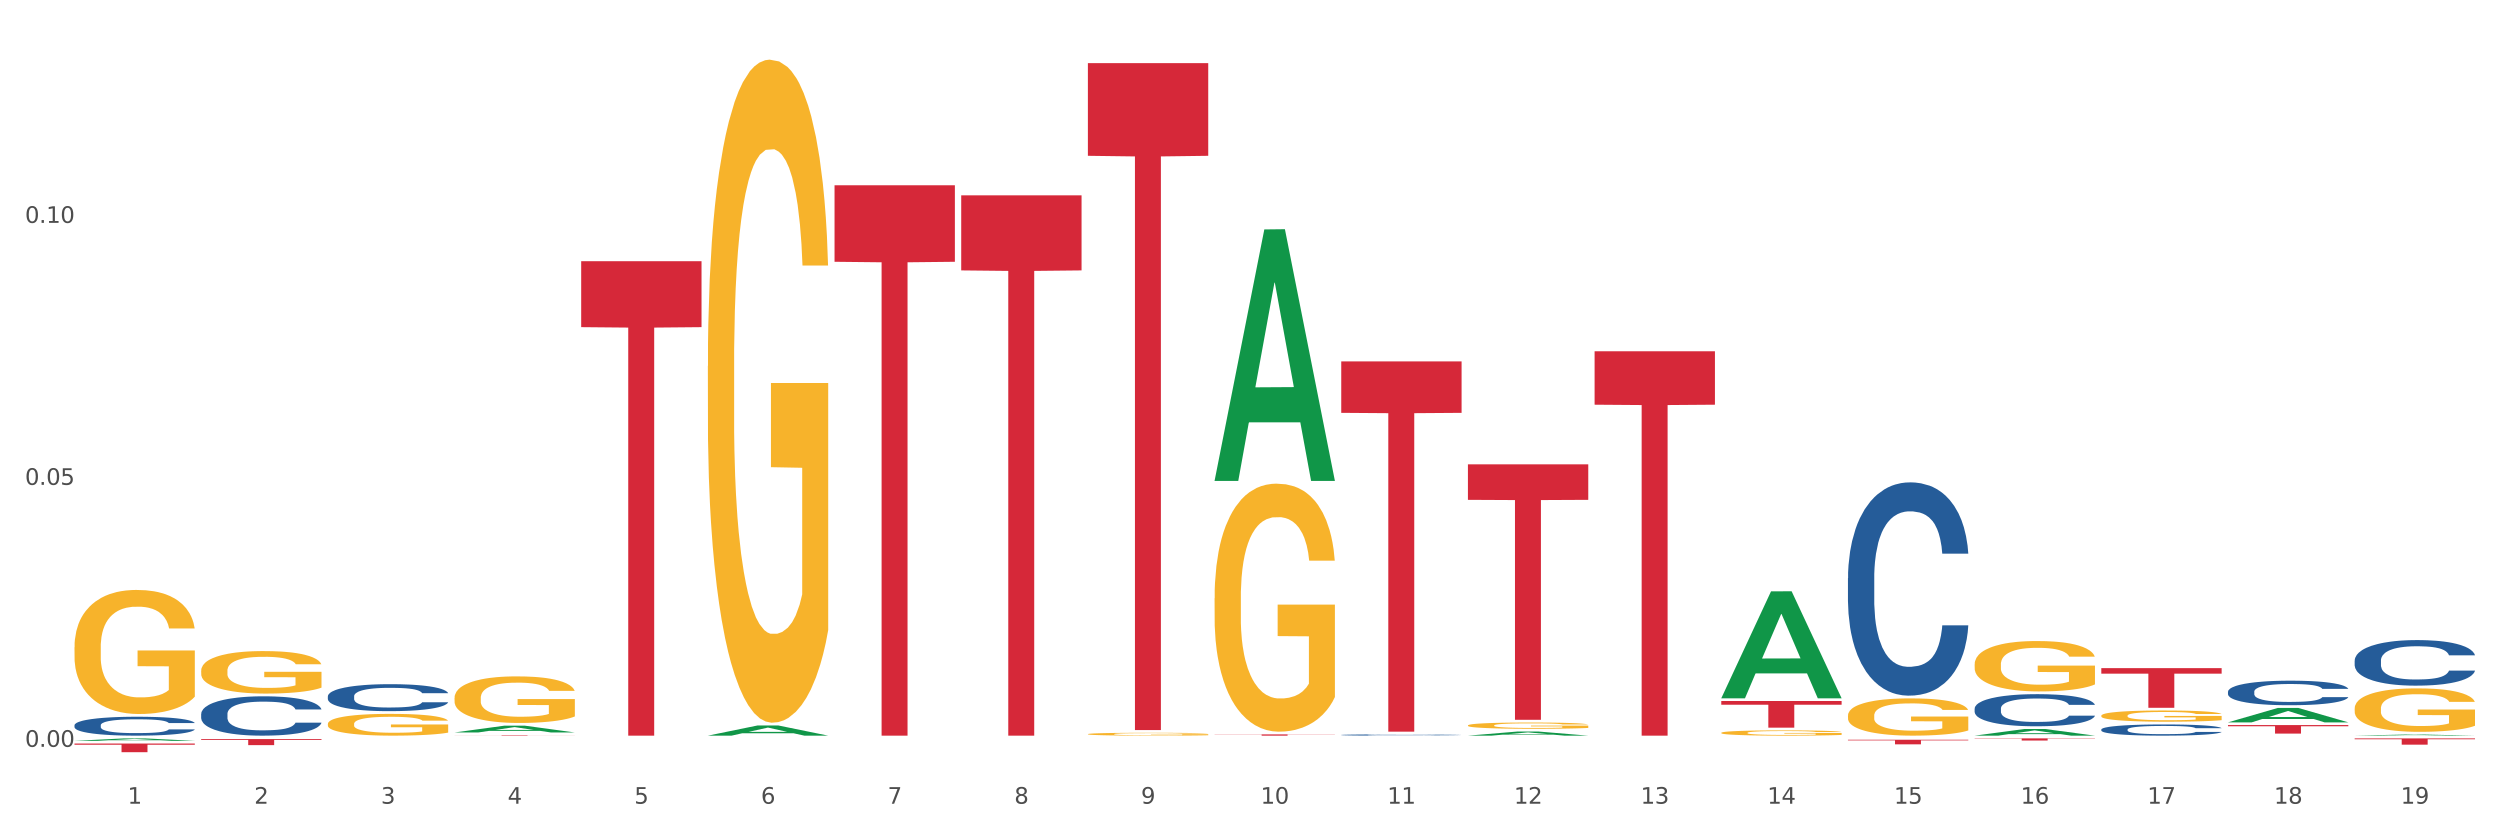 <?xml version="1.0" encoding="utf-8" standalone="no"?>
<!DOCTYPE svg PUBLIC "-//W3C//DTD SVG 1.1//EN"
  "http://www.w3.org/Graphics/SVG/1.1/DTD/svg11.dtd">
<svg xmlns:xlink="http://www.w3.org/1999/xlink" width="1080pt" height="360pt" viewBox="0 0 1080 360" xmlns="http://www.w3.org/2000/svg" version="1.1">
 <rect x="0" y="0" width="1080" height="360" fill="#333333" stroke="none"/>
 <defs>
  <style type="text/css">*{stroke-linejoin: round; stroke-linecap: butt}</style>
 </defs>
 <g id="figure_1">
  <g id="patch_1">
   <path d="M 0 360 
L 1080 360 
L 1080 0 
L 0 0 
z
" style="fill: #ffffff; stroke: #ffffff; stroke-linejoin: miter"/>
  </g>
  <g id="axes_1">
   <g id="matplotlib.axis_1">
    <g id="xtick_1">
     <g id="text_1">
      <!-- 1 -->
      <g style="fill: #4d4d4d" transform="translate(55.115 347.204) scale(0.096 -0.096)">
       <defs>
        <path id="DejaVuSans-31" d="M 794 531 
L 1825 531 
L 1825 4091 
L 703 3866 
L 703 4441 
L 1819 4666 
L 2450 4666 
L 2450 531 
L 3481 531 
L 3481 0 
L 794 0 
L 794 531 
z
" transform="scale(0.016)"/>
       </defs>
       <use xlink:href="#DejaVuSans-31"/>
      </g>
     </g>
    </g>
    <g id="xtick_2">
     <g id="text_2">
      <!-- 2 -->
      <g style="fill: #4d4d4d" transform="translate(109.839 347.204) scale(0.096 -0.096)">
       <defs>
        <path id="DejaVuSans-32" d="M 1228 531 
L 3431 531 
L 3431 0 
L 469 0 
L 469 531 
Q 828 903 1448 1529 
Q 2069 2156 2228 2338 
Q 2531 2678 2651 2914 
Q 2772 3150 2772 3378 
Q 2772 3750 2511 3984 
Q 2250 4219 1831 4219 
Q 1534 4219 1204 4116 
Q 875 4013 500 3803 
L 500 4441 
Q 881 4594 1212 4672 
Q 1544 4750 1819 4750 
Q 2544 4750 2975 4387 
Q 3406 4025 3406 3419 
Q 3406 3131 3298 2873 
Q 3191 2616 2906 2266 
Q 2828 2175 2409 1742 
Q 1991 1309 1228 531 
z
" transform="scale(0.016)"/>
       </defs>
       <use xlink:href="#DejaVuSans-32"/>
      </g>
     </g>
    </g>
    <g id="xtick_3">
     <g id="text_3">
      <!-- 3 -->
      <g style="fill: #4d4d4d" transform="translate(164.564 347.204) scale(0.096 -0.096)">
       <defs>
        <path id="DejaVuSans-33" d="M 2597 2516 
Q 3050 2419 3304 2112 
Q 3559 1806 3559 1356 
Q 3559 666 3084 287 
Q 2609 -91 1734 -91 
Q 1441 -91 1130 -33 
Q 819 25 488 141 
L 488 750 
Q 750 597 1062 519 
Q 1375 441 1716 441 
Q 2309 441 2620 675 
Q 2931 909 2931 1356 
Q 2931 1769 2642 2001 
Q 2353 2234 1838 2234 
L 1294 2234 
L 1294 2753 
L 1863 2753 
Q 2328 2753 2575 2939 
Q 2822 3125 2822 3475 
Q 2822 3834 2567 4026 
Q 2313 4219 1838 4219 
Q 1578 4219 1281 4162 
Q 984 4106 628 3988 
L 628 4550 
Q 988 4650 1302 4700 
Q 1616 4750 1894 4750 
Q 2613 4750 3031 4423 
Q 3450 4097 3450 3541 
Q 3450 3153 3228 2886 
Q 3006 2619 2597 2516 
z
" transform="scale(0.016)"/>
       </defs>
       <use xlink:href="#DejaVuSans-33"/>
      </g>
     </g>
    </g>
    <g id="xtick_4">
     <g id="text_4">
      <!-- 4 -->
      <g style="fill: #4d4d4d" transform="translate(219.288 347.204) scale(0.096 -0.096)">
       <defs>
        <path id="DejaVuSans-34" d="M 2419 4116 
L 825 1625 
L 2419 1625 
L 2419 4116 
z
M 2253 4666 
L 3047 4666 
L 3047 1625 
L 3713 1625 
L 3713 1100 
L 3047 1100 
L 3047 0 
L 2419 0 
L 2419 1100 
L 313 1100 
L 313 1709 
L 2253 4666 
z
" transform="scale(0.016)"/>
       </defs>
       <use xlink:href="#DejaVuSans-34"/>
      </g>
     </g>
    </g>
    <g id="xtick_5">
     <g id="text_5">
      <!-- 5 -->
      <g style="fill: #4d4d4d" transform="translate(274.012 347.204) scale(0.096 -0.096)">
       <defs>
        <path id="DejaVuSans-35" d="M 691 4666 
L 3169 4666 
L 3169 4134 
L 1269 4134 
L 1269 2991 
Q 1406 3038 1543 3061 
Q 1681 3084 1819 3084 
Q 2600 3084 3056 2656 
Q 3513 2228 3513 1497 
Q 3513 744 3044 326 
Q 2575 -91 1722 -91 
Q 1428 -91 1123 -41 
Q 819 9 494 109 
L 494 744 
Q 775 591 1075 516 
Q 1375 441 1709 441 
Q 2250 441 2565 725 
Q 2881 1009 2881 1497 
Q 2881 1984 2565 2268 
Q 2250 2553 1709 2553 
Q 1456 2553 1204 2497 
Q 953 2441 691 2322 
L 691 4666 
z
" transform="scale(0.016)"/>
       </defs>
       <use xlink:href="#DejaVuSans-35"/>
      </g>
     </g>
    </g>
    <g id="xtick_6">
     <g id="text_6">
      <!-- 6 -->
      <g style="fill: #4d4d4d" transform="translate(328.736 347.204) scale(0.096 -0.096)">
       <defs>
        <path id="DejaVuSans-36" d="M 2113 2584 
Q 1688 2584 1439 2293 
Q 1191 2003 1191 1497 
Q 1191 994 1439 701 
Q 1688 409 2113 409 
Q 2538 409 2786 701 
Q 3034 994 3034 1497 
Q 3034 2003 2786 2293 
Q 2538 2584 2113 2584 
z
M 3366 4563 
L 3366 3988 
Q 3128 4100 2886 4159 
Q 2644 4219 2406 4219 
Q 1781 4219 1451 3797 
Q 1122 3375 1075 2522 
Q 1259 2794 1537 2939 
Q 1816 3084 2150 3084 
Q 2853 3084 3261 2657 
Q 3669 2231 3669 1497 
Q 3669 778 3244 343 
Q 2819 -91 2113 -91 
Q 1303 -91 875 529 
Q 447 1150 447 2328 
Q 447 3434 972 4092 
Q 1497 4750 2381 4750 
Q 2619 4750 2861 4703 
Q 3103 4656 3366 4563 
z
" transform="scale(0.016)"/>
       </defs>
       <use xlink:href="#DejaVuSans-36"/>
      </g>
     </g>
    </g>
    <g id="xtick_7">
     <g id="text_7">
      <!-- 7 -->
      <g style="fill: #4d4d4d" transform="translate(383.461 347.204) scale(0.096 -0.096)">
       <defs>
        <path id="DejaVuSans-37" d="M 525 4666 
L 3525 4666 
L 3525 4397 
L 1831 0 
L 1172 0 
L 2766 4134 
L 525 4134 
L 525 4666 
z
" transform="scale(0.016)"/>
       </defs>
       <use xlink:href="#DejaVuSans-37"/>
      </g>
     </g>
    </g>
    <g id="xtick_8">
     <g id="text_8">
      <!-- 8 -->
      <g style="fill: #4d4d4d" transform="translate(438.185 347.204) scale(0.096 -0.096)">
       <defs>
        <path id="DejaVuSans-38" d="M 2034 2216 
Q 1584 2216 1326 1975 
Q 1069 1734 1069 1313 
Q 1069 891 1326 650 
Q 1584 409 2034 409 
Q 2484 409 2743 651 
Q 3003 894 3003 1313 
Q 3003 1734 2745 1975 
Q 2488 2216 2034 2216 
z
M 1403 2484 
Q 997 2584 770 2862 
Q 544 3141 544 3541 
Q 544 4100 942 4425 
Q 1341 4750 2034 4750 
Q 2731 4750 3128 4425 
Q 3525 4100 3525 3541 
Q 3525 3141 3298 2862 
Q 3072 2584 2669 2484 
Q 3125 2378 3379 2068 
Q 3634 1759 3634 1313 
Q 3634 634 3220 271 
Q 2806 -91 2034 -91 
Q 1263 -91 848 271 
Q 434 634 434 1313 
Q 434 1759 690 2068 
Q 947 2378 1403 2484 
z
M 1172 3481 
Q 1172 3119 1398 2916 
Q 1625 2713 2034 2713 
Q 2441 2713 2670 2916 
Q 2900 3119 2900 3481 
Q 2900 3844 2670 4047 
Q 2441 4250 2034 4250 
Q 1625 4250 1398 4047 
Q 1172 3844 1172 3481 
z
" transform="scale(0.016)"/>
       </defs>
       <use xlink:href="#DejaVuSans-38"/>
      </g>
     </g>
    </g>
    <g id="xtick_9">
     <g id="text_9">
      <!-- 9 -->
      <g style="fill: #4d4d4d" transform="translate(492.909 347.204) scale(0.096 -0.096)">
       <defs>
        <path id="DejaVuSans-39" d="M 703 97 
L 703 672 
Q 941 559 1184 500 
Q 1428 441 1663 441 
Q 2288 441 2617 861 
Q 2947 1281 2994 2138 
Q 2813 1869 2534 1725 
Q 2256 1581 1919 1581 
Q 1219 1581 811 2004 
Q 403 2428 403 3163 
Q 403 3881 828 4315 
Q 1253 4750 1959 4750 
Q 2769 4750 3195 4129 
Q 3622 3509 3622 2328 
Q 3622 1225 3098 567 
Q 2575 -91 1691 -91 
Q 1453 -91 1209 -44 
Q 966 3 703 97 
z
M 1959 2075 
Q 2384 2075 2632 2365 
Q 2881 2656 2881 3163 
Q 2881 3666 2632 3958 
Q 2384 4250 1959 4250 
Q 1534 4250 1286 3958 
Q 1038 3666 1038 3163 
Q 1038 2656 1286 2365 
Q 1534 2075 1959 2075 
z
" transform="scale(0.016)"/>
       </defs>
       <use xlink:href="#DejaVuSans-39"/>
      </g>
     </g>
    </g>
    <g id="xtick_10">
     <g id="text_10">
      <!-- 10 -->
      <g style="fill: #4d4d4d" transform="translate(544.58 347.204) scale(0.096 -0.096)">
       <defs>
        <path id="DejaVuSans-30" d="M 2034 4250 
Q 1547 4250 1301 3770 
Q 1056 3291 1056 2328 
Q 1056 1369 1301 889 
Q 1547 409 2034 409 
Q 2525 409 2770 889 
Q 3016 1369 3016 2328 
Q 3016 3291 2770 3770 
Q 2525 4250 2034 4250 
z
M 2034 4750 
Q 2819 4750 3233 4129 
Q 3647 3509 3647 2328 
Q 3647 1150 3233 529 
Q 2819 -91 2034 -91 
Q 1250 -91 836 529 
Q 422 1150 422 2328 
Q 422 3509 836 4129 
Q 1250 4750 2034 4750 
z
" transform="scale(0.016)"/>
       </defs>
       <use xlink:href="#DejaVuSans-31"/>
       <use xlink:href="#DejaVuSans-30" transform="translate(63.623 0)"/>
      </g>
     </g>
    </g>
    <g id="xtick_11">
     <g id="text_11">
      <!-- 11 -->
      <g style="fill: #4d4d4d" transform="translate(599.304 347.204) scale(0.096 -0.096)">
       <use xlink:href="#DejaVuSans-31"/>
       <use xlink:href="#DejaVuSans-31" transform="translate(63.623 0)"/>
      </g>
     </g>
    </g>
    <g id="xtick_12">
     <g id="text_12">
      <!-- 12 -->
      <g style="fill: #4d4d4d" transform="translate(654.028 347.204) scale(0.096 -0.096)">
       <use xlink:href="#DejaVuSans-31"/>
       <use xlink:href="#DejaVuSans-32" transform="translate(63.623 0)"/>
      </g>
     </g>
    </g>
    <g id="xtick_13">
     <g id="text_13">
      <!-- 13 -->
      <g style="fill: #4d4d4d" transform="translate(708.752 347.204) scale(0.096 -0.096)">
       <use xlink:href="#DejaVuSans-31"/>
       <use xlink:href="#DejaVuSans-33" transform="translate(63.623 0)"/>
      </g>
     </g>
    </g>
    <g id="xtick_14">
     <g id="text_14">
      <!-- 14 -->
      <g style="fill: #4d4d4d" transform="translate(763.477 347.204) scale(0.096 -0.096)">
       <use xlink:href="#DejaVuSans-31"/>
       <use xlink:href="#DejaVuSans-34" transform="translate(63.623 0)"/>
      </g>
     </g>
    </g>
    <g id="xtick_15">
     <g id="text_15">
      <!-- 15 -->
      <g style="fill: #4d4d4d" transform="translate(818.201 347.204) scale(0.096 -0.096)">
       <use xlink:href="#DejaVuSans-31"/>
       <use xlink:href="#DejaVuSans-35" transform="translate(63.623 0)"/>
      </g>
     </g>
    </g>
    <g id="xtick_16">
     <g id="text_16">
      <!-- 16 -->
      <g style="fill: #4d4d4d" transform="translate(872.925 347.204) scale(0.096 -0.096)">
       <use xlink:href="#DejaVuSans-31"/>
       <use xlink:href="#DejaVuSans-36" transform="translate(63.623 0)"/>
      </g>
     </g>
    </g>
    <g id="xtick_17">
     <g id="text_17">
      <!-- 17 -->
      <g style="fill: #4d4d4d" transform="translate(927.649 347.204) scale(0.096 -0.096)">
       <use xlink:href="#DejaVuSans-31"/>
       <use xlink:href="#DejaVuSans-37" transform="translate(63.623 0)"/>
      </g>
     </g>
    </g>
    <g id="xtick_18">
     <g id="text_18">
      <!-- 18 -->
      <g style="fill: #4d4d4d" transform="translate(982.374 347.204) scale(0.096 -0.096)">
       <use xlink:href="#DejaVuSans-31"/>
       <use xlink:href="#DejaVuSans-38" transform="translate(63.623 0)"/>
      </g>
     </g>
    </g>
    <g id="xtick_19">
     <g id="text_19">
      <!-- 19 -->
      <g style="fill: #4d4d4d" transform="translate(1037.098 347.204) scale(0.096 -0.096)">
       <use xlink:href="#DejaVuSans-31"/>
       <use xlink:href="#DejaVuSans-39" transform="translate(63.623 0)"/>
      </g>
     </g>
    </g>
    <g id="xtick_20"/>
    <g id="xtick_21"/>
    <g id="xtick_22"/>
    <g id="xtick_23"/>
    <g id="xtick_24"/>
    <g id="xtick_25"/>
    <g id="xtick_26"/>
    <g id="xtick_27"/>
    <g id="xtick_28"/>
    <g id="xtick_29"/>
    <g id="xtick_30"/>
    <g id="xtick_31"/>
    <g id="xtick_32"/>
    <g id="xtick_33"/>
    <g id="xtick_34"/>
    <g id="xtick_35"/>
    <g id="xtick_36"/>
    <g id="xtick_37"/>
   </g>
   <g id="matplotlib.axis_2">
    <g id="ytick_1">
     <g id="text_20">
      <!-- 0.00 -->
      <g style="fill: #4d4d4d" transform="translate(10.8 322.623) scale(0.096 -0.096)">
       <defs>
        <path id="DejaVuSans-2e" d="M 684 794 
L 1344 794 
L 1344 0 
L 684 0 
L 684 794 
z
" transform="scale(0.016)"/>
       </defs>
       <use xlink:href="#DejaVuSans-30"/>
       <use xlink:href="#DejaVuSans-2e" transform="translate(63.623 0)"/>
       <use xlink:href="#DejaVuSans-30" transform="translate(95.41 0)"/>
       <use xlink:href="#DejaVuSans-30" transform="translate(159.033 0)"/>
      </g>
     </g>
    </g>
    <g id="ytick_2">
     <g id="text_21">
      <!-- 0.05 -->
      <g style="fill: #4d4d4d" transform="translate(10.8 209.453) scale(0.096 -0.096)">
       <use xlink:href="#DejaVuSans-30"/>
       <use xlink:href="#DejaVuSans-2e" transform="translate(63.623 0)"/>
       <use xlink:href="#DejaVuSans-30" transform="translate(95.41 0)"/>
       <use xlink:href="#DejaVuSans-35" transform="translate(159.033 0)"/>
      </g>
     </g>
    </g>
    <g id="ytick_3">
     <g id="text_22">
      <!-- 0.10 -->
      <g style="fill: #4d4d4d" transform="translate(10.8 96.282) scale(0.096 -0.096)">
       <use xlink:href="#DejaVuSans-30"/>
       <use xlink:href="#DejaVuSans-2e" transform="translate(63.623 0)"/>
       <use xlink:href="#DejaVuSans-31" transform="translate(95.41 0)"/>
       <use xlink:href="#DejaVuSans-30" transform="translate(159.033 0)"/>
      </g>
     </g>
    </g>
    <g id="ytick_4"/>
    <g id="ytick_5"/>
    <g id="ytick_6"/>
   </g>
   <g id="PolyCollection_1">
    <path d="M 962.488 312.051 
L 962.541 312.045 
L 983.98 305.838 
L 992.877 305.832 
L 1014.476 312.063 
L 1004.185 312.063 
L 999.522 310.612 
L 977.387 310.612 
L 977.227 310.635 
L 972.724 312.063 
L 962.488 312.063 
L 962.488 312.051 
L 980.174 309.746 
L 996.735 309.74 
L 988.535 307.16 
L 988.428 307.148 
L 988.321 307.166 
L 980.121 309.74 
L 980.174 309.746 
L 962.488 312.051 
z
" clip-path="url(#p50c808647d)" style="fill: #109648"/>
    <path d="M 1017.212 317.802 
L 1017.266 317.801 
L 1038.704 317.326 
L 1047.601 317.325 
L 1069.2 317.803 
L 1058.91 317.803 
L 1054.247 317.692 
L 1032.112 317.692 
L 1031.951 317.693 
L 1027.449 317.803 
L 1017.212 317.803 
L 1017.212 317.802 
L 1034.899 317.625 
L 1051.46 317.625 
L 1043.26 317.427 
L 1043.152 317.426 
L 1043.045 317.427 
L 1034.845 317.625 
L 1034.899 317.625 
L 1017.212 317.802 
z
" clip-path="url(#p50c808647d)" style="fill: #109648"/>
    <path d="M 853.039 317.797 
L 853.093 317.795 
L 874.531 314.93 
L 883.428 314.927 
L 905.027 317.803 
L 894.737 317.803 
L 890.074 317.133 
L 867.939 317.133 
L 867.778 317.144 
L 863.276 317.803 
L 853.039 317.803 
L 853.039 317.797 
L 870.726 316.734 
L 887.287 316.731 
L 879.087 315.54 
L 878.98 315.535 
L 878.872 315.543 
L 870.672 316.731 
L 870.726 316.734 
L 853.039 317.797 
z
" clip-path="url(#p50c808647d)" style="fill: #109648"/>
    <path d="M 634.142 200.59 
L 686.13 200.59 
L 686.13 215.928 
L 665.68 216.031 
L 665.68 310.958 
L 654.469 310.958 
L 654.469 216.031 
L 634.142 215.928 
L 634.142 200.694 
L 634.142 200.59 
z
" clip-path="url(#p50c808647d)" style="fill: #d62839"/>
    <path d="M 962.488 313.236 
L 1014.476 313.236 
L 1014.476 313.746 
L 994.025 313.75 
L 994.025 316.91 
L 982.815 316.91 
L 982.815 313.75 
L 962.488 313.746 
L 962.488 313.239 
L 962.488 313.236 
z
" clip-path="url(#p50c808647d)" style="fill: #d62839"/>
    <path d="M 907.763 288.64 
L 959.751 288.64 
L 959.751 291.019 
L 939.301 291.035 
L 939.301 305.758 
L 928.09 305.758 
L 928.09 291.035 
L 907.763 291.019 
L 907.763 288.656 
L 907.763 288.64 
z
" clip-path="url(#p50c808647d)" style="fill: #d62839"/>
    <path d="M 1017.212 318.976 
L 1069.2 318.976 
L 1069.2 319.353 
L 1048.75 319.356 
L 1048.75 321.694 
L 1037.539 321.694 
L 1037.539 319.356 
L 1017.212 319.353 
L 1017.212 318.978 
L 1017.212 318.976 
z
" clip-path="url(#p50c808647d)" style="fill: #d62839"/>
    <path d="M 579.418 156.115 
L 631.406 156.115 
L 631.406 178.345 
L 610.956 178.495 
L 610.956 316.083 
L 599.745 316.083 
L 599.745 178.495 
L 579.418 178.345 
L 579.418 156.265 
L 579.418 156.115 
z
" clip-path="url(#p50c808647d)" style="fill: #d62839"/>
    <path d="M 524.693 317.259 
L 576.682 317.259 
L 576.682 317.335 
L 556.231 317.335 
L 556.231 317.803 
L 545.021 317.803 
L 545.021 317.335 
L 524.693 317.335 
L 524.693 317.26 
L 524.693 317.259 
z
" clip-path="url(#p50c808647d)" style="fill: #d62839"/>
    <path d="M 469.969 27.267 
L 521.957 27.267 
L 521.957 67.306 
L 501.507 67.576 
L 501.507 315.385 
L 490.296 315.385 
L 490.296 67.576 
L 469.969 67.306 
L 469.969 27.537 
L 469.969 27.267 
z
" clip-path="url(#p50c808647d)" style="fill: #d62839"/>
    <path d="M 360.521 80.047 
L 412.509 80.047 
L 412.509 113.087 
L 392.058 113.31 
L 392.058 317.803 
L 380.848 317.803 
L 380.848 113.31 
L 360.521 113.087 
L 360.521 80.27 
L 360.521 80.047 
z
" clip-path="url(#p50c808647d)" style="fill: #d62839"/>
    <path d="M 415.245 84.374 
L 467.233 84.374 
L 467.233 116.813 
L 446.783 117.032 
L 446.783 317.803 
L 435.572 317.803 
L 435.572 117.032 
L 415.245 116.813 
L 415.245 84.593 
L 415.245 84.374 
z
" clip-path="url(#p50c808647d)" style="fill: #d62839"/>
    <path d="M 251.072 112.843 
L 303.06 112.843 
L 303.06 141.326 
L 282.61 141.518 
L 282.61 317.803 
L 271.399 317.803 
L 271.399 141.518 
L 251.072 141.326 
L 251.072 113.036 
L 251.072 112.843 
z
" clip-path="url(#p50c808647d)" style="fill: #d62839"/>
    <path d="M 196.348 317.603 
L 248.336 317.603 
L 248.336 317.631 
L 227.886 317.631 
L 227.886 317.803 
L 216.675 317.803 
L 216.675 317.631 
L 196.348 317.631 
L 196.348 317.603 
L 196.348 317.603 
z
" clip-path="url(#p50c808647d)" style="fill: #d62839"/>
    <path d="M 86.899 319.288 
L 138.887 319.288 
L 138.887 319.65 
L 118.437 319.653 
L 118.437 321.896 
L 107.226 321.896 
L 107.226 319.653 
L 86.899 319.65 
L 86.899 319.29 
L 86.899 319.288 
z
" clip-path="url(#p50c808647d)" style="fill: #d62839"/>
    <path d="M 32.175 321.215 
L 84.163 321.215 
L 84.163 321.734 
L 63.713 321.738 
L 63.713 324.95 
L 52.502 324.95 
L 52.502 321.738 
L 32.175 321.734 
L 32.175 321.219 
L 32.175 321.215 
z
" clip-path="url(#p50c808647d)" style="fill: #d62839"/>
    <path d="M 688.866 151.753 
L 740.854 151.753 
L 740.854 174.828 
L 720.404 174.984 
L 720.404 317.803 
L 709.193 317.803 
L 709.193 174.984 
L 688.866 174.828 
L 688.866 151.909 
L 688.866 151.753 
z
" clip-path="url(#p50c808647d)" style="fill: #d62839"/>
    <path d="M 743.591 302.845 
L 795.579 302.845 
L 795.579 304.443 
L 775.128 304.454 
L 775.128 314.346 
L 763.918 314.346 
L 763.918 304.454 
L 743.591 304.443 
L 743.591 302.856 
L 743.591 302.845 
z
" clip-path="url(#p50c808647d)" style="fill: #d62839"/>
    <path d="M 798.315 319.566 
L 850.303 319.566 
L 850.303 319.843 
L 829.853 319.845 
L 829.853 321.561 
L 818.642 321.561 
L 818.642 319.845 
L 798.315 319.843 
L 798.315 319.568 
L 798.315 319.566 
z
" clip-path="url(#p50c808647d)" style="fill: #d62839"/>
    <path d="M 853.039 318.976 
L 905.027 318.976 
L 905.027 319.106 
L 884.577 319.107 
L 884.577 319.912 
L 873.366 319.912 
L 873.366 319.107 
L 853.039 319.106 
L 853.039 318.977 
L 853.039 318.976 
z
" clip-path="url(#p50c808647d)" style="fill: #d62839"/>
    <path d="M 86.899 289.752 
L 86.961 289.735 
L 86.961 289.131 
L 87.083 288.611 
L 87.697 287.354 
L 88.618 286.314 
L 89.293 285.76 
L 89.968 285.308 
L 90.766 284.855 
L 91.748 284.385 
L 93.528 283.698 
L 94.633 283.345 
L 95.983 282.977 
L 98.439 282.44 
L 100.219 282.138 
L 102.06 281.886 
L 105.067 281.585 
L 107.032 281.45 
L 109.118 281.35 
L 111.635 281.283 
L 113.538 281.266 
L 117.712 281.316 
L 121.272 281.467 
L 122.99 281.585 
L 125.2 281.786 
L 126.366 281.92 
L 128.269 282.188 
L 130.233 282.54 
L 131.583 282.842 
L 133.609 283.413 
L 135.143 283.983 
L 136.555 284.687 
L 137.291 285.173 
L 137.844 285.626 
L 138.335 286.146 
L 138.826 286.968 
L 127.778 286.968 
L 127.348 286.381 
L 126.673 285.828 
L 125.691 285.291 
L 124.832 284.955 
L 123.358 284.536 
L 122.008 284.268 
L 120.596 284.067 
L 118.878 283.899 
L 117.527 283.815 
L 115.625 283.748 
L 111.881 283.765 
L 109.364 283.899 
L 107.645 284.067 
L 106.541 284.218 
L 105.559 284.385 
L 104.454 284.62 
L 103.165 284.972 
L 102.244 285.291 
L 101.323 285.693 
L 100.587 286.096 
L 99.912 286.565 
L 99.359 287.069 
L 98.93 287.588 
L 98.561 288.226 
L 98.254 289.282 
L 98.254 291.58 
L 98.377 292.1 
L 98.684 292.787 
L 99.052 293.307 
L 99.666 293.928 
L 100.219 294.347 
L 101.262 294.951 
L 102.428 295.454 
L 103.349 295.773 
L 104.27 296.041 
L 105.865 296.41 
L 107.645 296.712 
L 109.18 296.896 
L 111.267 297.064 
L 112.678 297.131 
L 113.906 297.165 
L 116.914 297.165 
L 119.062 297.114 
L 121.456 296.997 
L 123.297 296.846 
L 124.832 296.661 
L 126.55 296.36 
L 127.655 296.074 
L 127.655 292.569 
L 114.152 292.553 
L 114.152 290.221 
L 138.887 290.221 
L 138.887 297.064 
L 137.844 297.416 
L 136.678 297.735 
L 135.45 298.02 
L 133.609 298.372 
L 131.399 298.707 
L 129.435 298.942 
L 127.348 299.143 
L 124.893 299.328 
L 121.701 299.496 
L 119.737 299.563 
L 117.282 299.613 
L 114.397 299.63 
L 111.881 299.596 
L 109.425 299.512 
L 106.847 299.361 
L 104.331 299.143 
L 102.428 298.925 
L 100.525 298.657 
L 98.5 298.305 
L 96.904 297.97 
L 95.676 297.668 
L 94.326 297.282 
L 92.853 296.779 
L 91.748 296.326 
L 90.766 295.856 
L 89.723 295.253 
L 88.986 294.733 
L 88.25 294.079 
L 87.82 293.592 
L 87.329 292.838 
L 86.961 291.781 
L 86.899 289.752 
z
" clip-path="url(#p50c808647d)" style="fill: #f7b32b"/>
    <path d="M 32.175 279.623 
L 32.236 279.574 
L 32.236 277.812 
L 32.359 276.295 
L 32.973 272.623 
L 33.894 269.588 
L 34.569 267.972 
L 35.244 266.651 
L 36.042 265.329 
L 37.024 263.958 
L 38.804 261.951 
L 39.909 260.923 
L 41.259 259.846 
L 43.714 258.28 
L 45.494 257.398 
L 47.336 256.664 
L 50.343 255.783 
L 52.307 255.391 
L 54.394 255.098 
L 56.911 254.902 
L 58.814 254.853 
L 62.987 255 
L 66.547 255.44 
L 68.266 255.783 
L 70.476 256.37 
L 71.642 256.762 
L 73.544 257.545 
L 75.509 258.573 
L 76.859 259.454 
L 78.884 261.119 
L 80.419 262.783 
L 81.831 264.839 
L 82.567 266.259 
L 83.12 267.581 
L 83.611 269.098 
L 84.102 271.497 
L 73.053 271.497 
L 72.624 269.784 
L 71.949 268.168 
L 70.967 266.602 
L 70.107 265.623 
L 68.634 264.399 
L 67.284 263.616 
L 65.872 263.028 
L 64.153 262.539 
L 62.803 262.294 
L 60.9 262.098 
L 57.156 262.147 
L 54.64 262.539 
L 52.921 263.028 
L 51.816 263.469 
L 50.834 263.958 
L 49.729 264.644 
L 48.44 265.672 
L 47.52 266.602 
L 46.599 267.777 
L 45.863 268.951 
L 45.187 270.322 
L 44.635 271.791 
L 44.205 273.308 
L 43.837 275.169 
L 43.53 278.253 
L 43.53 284.959 
L 43.653 286.477 
L 43.96 288.484 
L 44.328 290.002 
L 44.942 291.813 
L 45.494 293.037 
L 46.538 294.799 
L 47.704 296.268 
L 48.625 297.198 
L 49.545 297.981 
L 51.141 299.058 
L 52.921 299.939 
L 54.456 300.478 
L 56.542 300.967 
L 57.954 301.163 
L 59.182 301.261 
L 62.189 301.261 
L 64.338 301.114 
L 66.731 300.771 
L 68.573 300.331 
L 70.107 299.792 
L 71.826 298.911 
L 72.931 298.079 
L 72.931 287.848 
L 59.427 287.799 
L 59.427 280.994 
L 84.163 280.994 
L 84.163 300.967 
L 83.12 301.995 
L 81.953 302.925 
L 80.726 303.758 
L 78.884 304.786 
L 76.675 305.765 
L 74.711 306.45 
L 72.624 307.037 
L 70.169 307.576 
L 66.977 308.065 
L 65.013 308.261 
L 62.558 308.408 
L 59.673 308.457 
L 57.156 308.359 
L 54.701 308.114 
L 52.123 307.674 
L 49.607 307.037 
L 47.704 306.401 
L 45.801 305.618 
L 43.776 304.59 
L 42.18 303.611 
L 40.952 302.73 
L 39.602 301.604 
L 38.129 300.135 
L 37.024 298.813 
L 36.042 297.443 
L 34.998 295.68 
L 34.262 294.163 
L 33.525 292.253 
L 33.096 290.834 
L 32.605 288.631 
L 32.236 285.547 
L 32.175 279.623 
z
" clip-path="url(#p50c808647d)" style="fill: #f7b32b"/>
    <path d="M 469.969 317.133 
L 470.031 317.132 
L 470.031 317.091 
L 470.153 317.056 
L 470.767 316.971 
L 471.688 316.9 
L 472.363 316.863 
L 473.038 316.832 
L 473.836 316.801 
L 474.818 316.769 
L 476.598 316.723 
L 477.703 316.699 
L 479.053 316.674 
L 481.508 316.638 
L 483.288 316.617 
L 485.13 316.6 
L 488.137 316.58 
L 490.102 316.57 
L 492.188 316.564 
L 494.705 316.559 
L 496.608 316.558 
L 500.781 316.561 
L 504.341 316.572 
L 506.06 316.58 
L 508.27 316.593 
L 509.436 316.602 
L 511.339 316.621 
L 513.303 316.644 
L 514.653 316.665 
L 516.679 316.704 
L 518.213 316.742 
L 519.625 316.79 
L 520.361 316.823 
L 520.914 316.854 
L 521.405 316.889 
L 521.896 316.945 
L 510.848 316.945 
L 510.418 316.905 
L 509.743 316.867 
L 508.761 316.831 
L 507.901 316.808 
L 506.428 316.78 
L 505.078 316.761 
L 503.666 316.748 
L 501.948 316.736 
L 500.597 316.731 
L 498.695 316.726 
L 494.95 316.727 
L 492.434 316.736 
L 490.715 316.748 
L 489.61 316.758 
L 488.628 316.769 
L 487.524 316.785 
L 486.235 316.809 
L 485.314 316.831 
L 484.393 316.858 
L 483.657 316.885 
L 482.982 316.917 
L 482.429 316.951 
L 481.999 316.987 
L 481.631 317.03 
L 481.324 317.101 
L 481.324 317.257 
L 481.447 317.292 
L 481.754 317.339 
L 482.122 317.374 
L 482.736 317.416 
L 483.288 317.445 
L 484.332 317.486 
L 485.498 317.52 
L 486.419 317.541 
L 487.339 317.56 
L 488.935 317.585 
L 490.715 317.605 
L 492.25 317.617 
L 494.337 317.629 
L 495.748 317.633 
L 496.976 317.636 
L 499.984 317.636 
L 502.132 317.632 
L 504.526 317.624 
L 506.367 317.614 
L 507.901 317.602 
L 509.62 317.581 
L 510.725 317.562 
L 510.725 317.324 
L 497.221 317.323 
L 497.221 317.165 
L 521.957 317.165 
L 521.957 317.629 
L 520.914 317.653 
L 519.748 317.674 
L 518.52 317.694 
L 516.679 317.718 
L 514.469 317.74 
L 512.505 317.756 
L 510.418 317.77 
L 507.963 317.782 
L 504.771 317.794 
L 502.807 317.798 
L 500.352 317.802 
L 497.467 317.803 
L 494.95 317.801 
L 492.495 317.795 
L 489.917 317.785 
L 487.401 317.77 
L 485.498 317.755 
L 483.595 317.737 
L 481.57 317.713 
L 479.974 317.69 
L 478.746 317.67 
L 477.396 317.644 
L 475.923 317.61 
L 474.818 317.579 
L 473.836 317.547 
L 472.793 317.506 
L 472.056 317.471 
L 471.32 317.427 
L 470.89 317.394 
L 470.399 317.342 
L 470.031 317.271 
L 469.969 317.133 
z
" clip-path="url(#p50c808647d)" style="fill: #f7b32b"/>
    <path d="M 305.796 158.133 
L 305.858 157.872 
L 305.858 148.454 
L 305.981 140.344 
L 306.594 120.723 
L 307.515 104.504 
L 308.19 95.87 
L 308.865 88.807 
L 309.663 81.744 
L 310.645 74.419 
L 312.425 63.693 
L 313.53 58.199 
L 314.88 52.444 
L 317.336 44.072 
L 319.116 39.363 
L 320.957 35.439 
L 323.965 30.73 
L 325.929 28.637 
L 328.016 27.068 
L 330.532 26.021 
L 332.435 25.759 
L 336.609 26.544 
L 340.169 28.899 
L 341.887 30.73 
L 344.097 33.869 
L 345.263 35.962 
L 347.166 40.148 
L 349.13 45.642 
L 350.48 50.351 
L 352.506 59.245 
L 354.04 68.14 
L 355.452 79.128 
L 356.189 86.714 
L 356.741 93.778 
L 357.232 101.887 
L 357.723 114.706 
L 346.675 114.706 
L 346.245 105.55 
L 345.57 96.917 
L 344.588 88.545 
L 343.729 83.313 
L 342.256 76.773 
L 340.905 72.587 
L 339.493 69.448 
L 337.775 66.832 
L 336.425 65.524 
L 334.522 64.477 
L 330.778 64.739 
L 328.261 66.832 
L 326.542 69.448 
L 325.438 71.803 
L 324.456 74.419 
L 323.351 78.081 
L 322.062 83.575 
L 321.141 88.545 
L 320.22 94.824 
L 319.484 101.103 
L 318.809 108.428 
L 318.256 116.276 
L 317.827 124.386 
L 317.458 134.327 
L 317.151 150.808 
L 317.151 186.648 
L 317.274 194.758 
L 317.581 205.484 
L 317.949 213.594 
L 318.563 223.274 
L 319.116 229.814 
L 320.159 239.232 
L 321.325 247.08 
L 322.246 252.05 
L 323.167 256.236 
L 324.762 261.992 
L 326.542 266.701 
L 328.077 269.578 
L 330.164 272.194 
L 331.576 273.241 
L 332.803 273.764 
L 335.811 273.764 
L 337.959 272.979 
L 340.353 271.148 
L 342.194 268.793 
L 343.729 265.916 
L 345.447 261.207 
L 346.552 256.759 
L 346.552 202.083 
L 333.049 201.822 
L 333.049 165.458 
L 357.784 165.458 
L 357.784 272.194 
L 356.741 277.688 
L 355.575 282.659 
L 354.347 287.106 
L 352.506 292.6 
L 350.296 297.832 
L 348.332 301.494 
L 346.245 304.634 
L 343.79 307.511 
L 340.598 310.127 
L 338.634 311.174 
L 336.179 311.959 
L 333.294 312.22 
L 330.778 311.697 
L 328.322 310.389 
L 325.745 308.035 
L 323.228 304.634 
L 321.325 301.233 
L 319.423 297.047 
L 317.397 291.553 
L 315.801 286.321 
L 314.574 281.612 
L 313.223 275.595 
L 311.75 267.747 
L 310.645 260.684 
L 309.663 253.358 
L 308.62 243.941 
L 307.883 235.831 
L 307.147 225.628 
L 306.717 218.041 
L 306.226 206.269 
L 305.858 189.788 
L 305.796 158.133 
z
" clip-path="url(#p50c808647d)" style="fill: #f7b32b"/>
    <path d="M 196.348 318.979 
L 196.409 318.979 
L 196.409 318.978 
L 196.594 318.978 
L 197.27 318.978 
L 198.13 318.977 
L 199.605 318.977 
L 200.404 318.977 
L 201.448 318.977 
L 203.599 318.976 
L 206.057 318.976 
L 207.778 318.976 
L 209.068 318.976 
L 211.957 318.976 
L 213.616 318.976 
L 215.336 318.976 
L 216.811 318.976 
L 219.269 318.976 
L 221.236 318.976 
L 223.509 318.976 
L 225.414 318.976 
L 227.934 318.976 
L 231.621 318.976 
L 233.034 318.976 
L 234.939 318.976 
L 236.906 318.976 
L 238.504 318.976 
L 240.347 318.976 
L 242.252 318.976 
L 244.096 318.977 
L 245.386 318.977 
L 246.431 318.977 
L 247.353 318.977 
L 248.029 318.978 
L 248.336 318.978 
L 237.09 318.978 
L 236.783 318.978 
L 236.168 318.977 
L 235.554 318.977 
L 234.878 318.977 
L 233.833 318.977 
L 232.912 318.977 
L 231.375 318.977 
L 229.962 318.977 
L 228.794 318.977 
L 227.381 318.977 
L 224.37 318.977 
L 222.219 318.977 
L 220.867 318.977 
L 219.208 318.977 
L 217.794 318.977 
L 216.135 318.977 
L 214.845 318.977 
L 213.554 318.977 
L 212.817 318.977 
L 211.711 318.977 
L 210.973 318.977 
L 209.99 318.977 
L 209.437 318.977 
L 208.454 318.978 
L 208.024 318.978 
L 207.839 318.978 
L 207.716 318.978 
L 207.716 318.979 
L 208.085 318.98 
L 208.392 318.98 
L 208.884 318.98 
L 209.806 318.98 
L 211.158 318.981 
L 212.571 318.981 
L 213.739 318.981 
L 214.845 318.981 
L 215.951 318.981 
L 217.303 318.981 
L 218.409 318.981 
L 220.068 318.981 
L 222.035 318.981 
L 223.571 318.981 
L 226.705 318.981 
L 228.118 318.981 
L 229.47 318.981 
L 230.945 318.981 
L 232.113 318.981 
L 232.789 318.981 
L 233.895 318.981 
L 234.755 318.981 
L 235.492 318.981 
L 235.984 318.98 
L 236.537 318.98 
L 236.967 318.98 
L 237.09 318.98 
L 248.336 318.98 
L 248.09 318.98 
L 247.66 318.98 
L 246.8 318.981 
L 246.124 318.981 
L 245.079 318.981 
L 243.973 318.981 
L 242.437 318.981 
L 241.023 318.981 
L 239.548 318.982 
L 237.951 318.982 
L 235.062 318.982 
L 234.018 318.982 
L 231.805 318.982 
L 230.085 318.982 
L 227.565 318.982 
L 224.984 318.982 
L 222.28 318.982 
L 219.884 318.982 
L 217.241 318.982 
L 215.582 318.982 
L 213.739 318.982 
L 211.588 318.982 
L 209.56 318.982 
L 207.655 318.982 
L 205.873 318.982 
L 204.214 318.981 
L 202.063 318.981 
L 200.465 318.981 
L 199.298 318.981 
L 198.499 318.98 
L 197.7 318.98 
L 197.27 318.98 
L 196.594 318.98 
L 196.348 318.979 
L 196.348 318.979 
z
" clip-path="url(#p50c808647d)" style="fill: #255c99"/>
    <path d="M 579.418 317.502 
L 579.479 317.501 
L 579.479 317.487 
L 579.664 317.468 
L 580.34 317.433 
L 581.2 317.407 
L 582.675 317.376 
L 583.474 317.363 
L 584.518 317.348 
L 586.669 317.325 
L 589.127 317.305 
L 590.848 317.294 
L 592.138 317.287 
L 595.026 317.274 
L 596.686 317.269 
L 598.406 317.264 
L 599.881 317.261 
L 602.339 317.258 
L 604.306 317.256 
L 606.579 317.256 
L 608.484 317.256 
L 611.004 317.258 
L 614.691 317.264 
L 616.104 317.268 
L 618.009 317.274 
L 619.976 317.282 
L 621.574 317.29 
L 623.417 317.301 
L 625.322 317.316 
L 627.166 317.335 
L 628.456 317.353 
L 629.501 317.371 
L 630.423 317.394 
L 631.099 317.418 
L 631.406 317.439 
L 620.16 317.439 
L 619.853 317.42 
L 619.238 317.4 
L 618.624 317.387 
L 617.948 317.376 
L 616.903 317.363 
L 615.981 317.355 
L 614.445 317.346 
L 613.032 317.34 
L 611.864 317.336 
L 610.451 317.333 
L 607.44 317.33 
L 605.289 317.33 
L 603.937 317.331 
L 602.278 317.334 
L 600.864 317.337 
L 599.205 317.343 
L 597.915 317.35 
L 596.624 317.358 
L 595.887 317.364 
L 594.781 317.375 
L 594.043 317.384 
L 593.06 317.4 
L 592.507 317.411 
L 591.524 317.439 
L 591.094 317.46 
L 590.909 317.475 
L 590.786 317.491 
L 590.786 317.569 
L 591.155 317.604 
L 591.462 317.618 
L 591.954 317.635 
L 592.876 317.657 
L 594.228 317.679 
L 595.641 317.694 
L 596.809 317.704 
L 597.915 317.711 
L 599.021 317.716 
L 600.373 317.721 
L 601.479 317.724 
L 603.138 317.727 
L 605.105 317.729 
L 606.641 317.729 
L 609.775 317.726 
L 611.188 317.724 
L 612.54 317.72 
L 614.015 317.715 
L 615.183 317.709 
L 615.859 317.704 
L 616.965 317.695 
L 617.825 317.685 
L 618.562 317.673 
L 619.054 317.663 
L 619.607 317.648 
L 620.037 317.631 
L 620.16 317.622 
L 631.406 317.622 
L 631.16 317.64 
L 630.73 317.658 
L 629.87 317.681 
L 629.194 317.695 
L 628.149 317.711 
L 627.043 317.725 
L 625.506 317.741 
L 624.093 317.752 
L 622.618 317.762 
L 621.02 317.771 
L 618.132 317.784 
L 617.088 317.787 
L 614.875 317.793 
L 613.155 317.797 
L 610.635 317.8 
L 608.054 317.802 
L 605.35 317.803 
L 602.954 317.802 
L 600.311 317.799 
L 598.652 317.796 
L 596.809 317.791 
L 594.658 317.784 
L 592.63 317.776 
L 590.725 317.766 
L 588.943 317.754 
L 587.284 317.741 
L 585.133 317.72 
L 583.535 317.699 
L 582.367 317.679 
L 581.569 317.663 
L 580.77 317.642 
L 580.34 317.627 
L 579.664 317.593 
L 579.418 317.56 
L 579.418 317.502 
z
" clip-path="url(#p50c808647d)" style="fill: #255c99"/>
    <path d="M 798.315 249.78 
L 798.376 249.696 
L 798.376 247.34 
L 798.561 244.142 
L 799.237 238.251 
L 800.097 233.791 
L 801.572 228.573 
L 802.371 226.385 
L 803.415 223.945 
L 805.566 219.989 
L 808.024 216.623 
L 809.745 214.772 
L 811.035 213.594 
L 813.924 211.49 
L 815.583 210.564 
L 817.303 209.807 
L 818.778 209.302 
L 821.236 208.713 
L 823.203 208.46 
L 825.476 208.376 
L 827.381 208.46 
L 829.901 208.797 
L 833.588 209.807 
L 835.001 210.396 
L 836.906 211.406 
L 838.873 212.752 
L 840.471 214.099 
L 842.314 216.034 
L 844.219 218.559 
L 846.063 221.757 
L 847.353 224.702 
L 848.398 227.816 
L 849.32 231.603 
L 849.996 235.726 
L 850.303 239.177 
L 839.057 239.177 
L 838.75 236.063 
L 838.135 232.697 
L 837.521 230.425 
L 836.845 228.573 
L 835.8 226.469 
L 834.879 225.123 
L 833.342 223.524 
L 831.929 222.514 
L 830.761 221.925 
L 829.348 221.42 
L 826.337 220.915 
L 824.186 220.915 
L 822.834 221.083 
L 821.175 221.504 
L 819.761 222.093 
L 818.102 223.103 
L 816.812 224.197 
L 815.521 225.628 
L 814.784 226.638 
L 813.678 228.489 
L 812.94 230.004 
L 811.957 232.613 
L 811.404 234.464 
L 810.421 239.261 
L 809.991 242.795 
L 809.806 245.236 
L 809.683 247.929 
L 809.683 261.057 
L 810.052 266.948 
L 810.359 269.472 
L 810.851 272.334 
L 811.773 276.036 
L 813.125 279.655 
L 814.538 282.264 
L 815.706 283.863 
L 816.812 285.041 
L 817.918 285.967 
L 819.27 286.808 
L 820.376 287.313 
L 822.035 287.818 
L 824.002 288.071 
L 825.538 288.071 
L 828.672 287.65 
L 830.085 287.229 
L 831.437 286.64 
L 832.912 285.714 
L 834.08 284.704 
L 834.756 283.947 
L 835.862 282.348 
L 836.722 280.665 
L 837.46 278.729 
L 837.951 277.046 
L 838.504 274.522 
L 838.934 271.66 
L 839.057 270.146 
L 850.303 270.146 
L 850.057 273.175 
L 849.627 276.121 
L 848.767 280.076 
L 848.091 282.348 
L 847.046 285.125 
L 845.94 287.482 
L 844.404 290.09 
L 842.99 292.026 
L 841.515 293.709 
L 839.918 295.224 
L 837.029 297.328 
L 835.985 297.917 
L 833.772 298.927 
L 832.052 299.516 
L 829.532 300.105 
L 826.951 300.441 
L 824.247 300.526 
L 821.851 300.357 
L 819.208 299.852 
L 817.549 299.347 
L 815.706 298.59 
L 813.555 297.412 
L 811.527 295.981 
L 809.622 294.298 
L 807.84 292.362 
L 806.181 290.174 
L 804.03 286.556 
L 802.432 283.021 
L 801.265 279.739 
L 800.466 276.962 
L 799.667 273.428 
L 799.237 270.987 
L 798.561 265.096 
L 798.315 259.626 
L 798.315 249.78 
z
" clip-path="url(#p50c808647d)" style="fill: #255c99"/>
    <path d="M 853.039 306.112 
L 853.101 306.099 
L 853.101 305.744 
L 853.285 305.263 
L 853.961 304.376 
L 854.821 303.704 
L 856.296 302.918 
L 857.095 302.589 
L 858.14 302.221 
L 860.29 301.625 
L 862.748 301.118 
L 864.469 300.84 
L 865.76 300.662 
L 868.648 300.345 
L 870.307 300.206 
L 872.028 300.092 
L 873.503 300.016 
L 875.961 299.927 
L 877.927 299.889 
L 880.201 299.876 
L 882.106 299.889 
L 884.625 299.94 
L 888.312 300.092 
L 889.726 300.181 
L 891.631 300.333 
L 893.597 300.535 
L 895.195 300.738 
L 897.038 301.03 
L 898.943 301.41 
L 900.787 301.892 
L 902.077 302.335 
L 903.122 302.804 
L 904.044 303.374 
L 904.72 303.995 
L 905.027 304.515 
L 893.782 304.515 
L 893.474 304.046 
L 892.86 303.539 
L 892.245 303.197 
L 891.569 302.918 
L 890.525 302.601 
L 889.603 302.398 
L 888.067 302.158 
L 886.653 302.006 
L 885.486 301.917 
L 884.072 301.841 
L 881.061 301.765 
L 878.91 301.765 
L 877.558 301.79 
L 875.899 301.854 
L 874.486 301.942 
L 872.827 302.094 
L 871.536 302.259 
L 870.246 302.475 
L 869.508 302.627 
L 868.402 302.905 
L 867.665 303.134 
L 866.681 303.526 
L 866.128 303.805 
L 865.145 304.528 
L 864.715 305.06 
L 864.531 305.428 
L 864.408 305.833 
L 864.408 307.81 
L 864.776 308.698 
L 865.084 309.078 
L 865.575 309.509 
L 866.497 310.066 
L 867.849 310.611 
L 869.262 311.004 
L 870.43 311.245 
L 871.536 311.423 
L 872.642 311.562 
L 873.994 311.689 
L 875.1 311.765 
L 876.759 311.841 
L 878.726 311.879 
L 880.262 311.879 
L 883.396 311.815 
L 884.81 311.752 
L 886.162 311.663 
L 887.636 311.524 
L 888.804 311.372 
L 889.48 311.258 
L 890.586 311.017 
L 891.446 310.763 
L 892.184 310.472 
L 892.675 310.218 
L 893.228 309.838 
L 893.659 309.407 
L 893.782 309.179 
L 905.027 309.179 
L 904.781 309.635 
L 904.351 310.079 
L 903.491 310.675 
L 902.815 311.017 
L 901.77 311.435 
L 900.664 311.79 
L 899.128 312.183 
L 897.714 312.474 
L 896.24 312.728 
L 894.642 312.956 
L 891.754 313.273 
L 890.709 313.362 
L 888.497 313.514 
L 886.776 313.602 
L 884.257 313.691 
L 881.676 313.742 
L 878.972 313.755 
L 876.575 313.729 
L 873.933 313.653 
L 872.273 313.577 
L 870.43 313.463 
L 868.279 313.286 
L 866.251 313.07 
L 864.346 312.817 
L 862.564 312.525 
L 860.905 312.196 
L 858.754 311.651 
L 857.156 311.118 
L 855.989 310.624 
L 855.19 310.206 
L 854.391 309.673 
L 853.961 309.306 
L 853.285 308.419 
L 853.039 307.595 
L 853.039 306.112 
z
" clip-path="url(#p50c808647d)" style="fill: #255c99"/>
    <path d="M 32.175 313.302 
L 32.236 313.295 
L 32.236 313.086 
L 32.421 312.802 
L 33.097 312.28 
L 33.957 311.884 
L 35.432 311.421 
L 36.231 311.227 
L 37.275 311.011 
L 39.426 310.66 
L 41.884 310.361 
L 43.605 310.197 
L 44.895 310.093 
L 47.784 309.906 
L 49.443 309.824 
L 51.164 309.757 
L 52.638 309.712 
L 55.096 309.66 
L 57.063 309.637 
L 59.337 309.63 
L 61.242 309.637 
L 63.761 309.667 
L 67.448 309.757 
L 68.862 309.809 
L 70.767 309.899 
L 72.733 310.018 
L 74.331 310.138 
L 76.174 310.309 
L 78.079 310.533 
L 79.923 310.817 
L 81.213 311.078 
L 82.258 311.354 
L 83.18 311.69 
L 83.856 312.056 
L 84.163 312.362 
L 72.917 312.362 
L 72.61 312.086 
L 71.996 311.787 
L 71.381 311.585 
L 70.705 311.421 
L 69.66 311.235 
L 68.739 311.115 
L 67.202 310.973 
L 65.789 310.884 
L 64.621 310.832 
L 63.208 310.787 
L 60.197 310.742 
L 58.046 310.742 
L 56.694 310.757 
L 55.035 310.794 
L 53.622 310.847 
L 51.962 310.936 
L 50.672 311.033 
L 49.381 311.16 
L 48.644 311.25 
L 47.538 311.414 
L 46.8 311.548 
L 45.817 311.78 
L 45.264 311.944 
L 44.281 312.369 
L 43.851 312.683 
L 43.666 312.899 
L 43.544 313.138 
L 43.544 314.302 
L 43.912 314.825 
L 44.22 315.049 
L 44.711 315.302 
L 45.633 315.631 
L 46.985 315.952 
L 48.398 316.183 
L 49.566 316.325 
L 50.672 316.429 
L 51.778 316.512 
L 53.13 316.586 
L 54.236 316.631 
L 55.895 316.676 
L 57.862 316.698 
L 59.398 316.698 
L 62.532 316.661 
L 63.945 316.624 
L 65.297 316.571 
L 66.772 316.489 
L 67.94 316.4 
L 68.616 316.332 
L 69.722 316.191 
L 70.582 316.041 
L 71.32 315.87 
L 71.811 315.72 
L 72.364 315.496 
L 72.795 315.243 
L 72.917 315.108 
L 84.163 315.108 
L 83.917 315.377 
L 83.487 315.638 
L 82.627 315.989 
L 81.951 316.191 
L 80.906 316.437 
L 79.8 316.646 
L 78.264 316.877 
L 76.85 317.049 
L 75.375 317.198 
L 73.778 317.333 
L 70.89 317.519 
L 69.845 317.571 
L 67.633 317.661 
L 65.912 317.713 
L 63.392 317.765 
L 60.811 317.795 
L 58.108 317.803 
L 55.711 317.788 
L 53.069 317.743 
L 51.409 317.698 
L 49.566 317.631 
L 47.415 317.527 
L 45.387 317.4 
L 43.482 317.25 
L 41.7 317.079 
L 40.041 316.885 
L 37.89 316.564 
L 36.292 316.25 
L 35.125 315.959 
L 34.326 315.713 
L 33.527 315.399 
L 33.097 315.183 
L 32.421 314.661 
L 32.175 314.175 
L 32.175 313.302 
z
" clip-path="url(#p50c808647d)" style="fill: #255c99"/>
    <path d="M 86.899 308.441 
L 86.961 308.426 
L 86.961 307.991 
L 87.145 307.401 
L 87.821 306.314 
L 88.681 305.491 
L 90.156 304.529 
L 90.955 304.125 
L 92 303.675 
L 94.151 302.945 
L 96.609 302.324 
L 98.329 301.983 
L 99.62 301.765 
L 102.508 301.377 
L 104.167 301.206 
L 105.888 301.067 
L 107.363 300.973 
L 109.821 300.865 
L 111.787 300.818 
L 114.061 300.803 
L 115.966 300.818 
L 118.485 300.88 
L 122.172 301.067 
L 123.586 301.175 
L 125.491 301.362 
L 127.457 301.61 
L 129.055 301.858 
L 130.899 302.215 
L 132.804 302.681 
L 134.647 303.271 
L 135.938 303.815 
L 136.982 304.389 
L 137.904 305.088 
L 138.58 305.848 
L 138.887 306.485 
L 127.642 306.485 
L 127.334 305.91 
L 126.72 305.289 
L 126.105 304.87 
L 125.429 304.529 
L 124.385 304.141 
L 123.463 303.892 
L 121.927 303.597 
L 120.513 303.411 
L 119.346 303.302 
L 117.932 303.209 
L 114.921 303.116 
L 112.77 303.116 
L 111.418 303.147 
L 109.759 303.225 
L 108.346 303.333 
L 106.687 303.52 
L 105.396 303.721 
L 104.106 303.985 
L 103.368 304.172 
L 102.262 304.513 
L 101.525 304.793 
L 100.542 305.274 
L 99.988 305.615 
L 99.005 306.5 
L 98.575 307.152 
L 98.391 307.603 
L 98.268 308.1 
L 98.268 310.521 
L 98.637 311.608 
L 98.944 312.074 
L 99.435 312.602 
L 100.357 313.285 
L 101.709 313.953 
L 103.122 314.434 
L 104.29 314.729 
L 105.396 314.946 
L 106.502 315.117 
L 107.854 315.272 
L 108.96 315.365 
L 110.62 315.458 
L 112.586 315.505 
L 114.122 315.505 
L 117.256 315.427 
L 118.67 315.35 
L 120.022 315.241 
L 121.497 315.07 
L 122.664 314.884 
L 123.34 314.744 
L 124.446 314.449 
L 125.307 314.139 
L 126.044 313.782 
L 126.536 313.471 
L 127.089 313.005 
L 127.519 312.478 
L 127.642 312.198 
L 138.887 312.198 
L 138.642 312.757 
L 138.211 313.3 
L 137.351 314.03 
L 136.675 314.449 
L 135.63 314.962 
L 134.524 315.396 
L 132.988 315.878 
L 131.575 316.235 
L 130.1 316.545 
L 128.502 316.825 
L 125.614 317.213 
L 124.569 317.321 
L 122.357 317.508 
L 120.636 317.616 
L 118.117 317.725 
L 115.536 317.787 
L 112.832 317.803 
L 110.435 317.772 
L 107.793 317.679 
L 106.134 317.585 
L 104.29 317.446 
L 102.139 317.228 
L 100.111 316.964 
L 98.206 316.654 
L 96.424 316.297 
L 94.765 315.893 
L 92.614 315.226 
L 91.017 314.574 
L 89.849 313.968 
L 89.05 313.456 
L 88.251 312.804 
L 87.821 312.353 
L 87.145 311.267 
L 86.899 310.258 
L 86.899 308.441 
z
" clip-path="url(#p50c808647d)" style="fill: #255c99"/>
    <path d="M 141.624 300.8 
L 141.685 300.789 
L 141.685 300.491 
L 141.869 300.087 
L 142.545 299.341 
L 143.406 298.777 
L 144.88 298.117 
L 145.679 297.84 
L 146.724 297.531 
L 148.875 297.031 
L 151.333 296.605 
L 153.054 296.371 
L 154.344 296.222 
L 157.232 295.956 
L 158.891 295.838 
L 160.612 295.743 
L 162.087 295.679 
L 164.545 295.604 
L 166.511 295.572 
L 168.785 295.562 
L 170.69 295.572 
L 173.21 295.615 
L 176.897 295.743 
L 178.31 295.817 
L 180.215 295.945 
L 182.182 296.115 
L 183.779 296.286 
L 185.623 296.53 
L 187.528 296.85 
L 189.371 297.254 
L 190.662 297.627 
L 191.707 298.021 
L 192.628 298.5 
L 193.304 299.022 
L 193.612 299.458 
L 182.366 299.458 
L 182.059 299.065 
L 181.444 298.639 
L 180.83 298.351 
L 180.154 298.117 
L 179.109 297.851 
L 178.187 297.68 
L 176.651 297.478 
L 175.238 297.35 
L 174.07 297.276 
L 172.657 297.212 
L 169.645 297.148 
L 167.495 297.148 
L 166.143 297.169 
L 164.484 297.223 
L 163.07 297.297 
L 161.411 297.425 
L 160.12 297.563 
L 158.83 297.744 
L 158.093 297.872 
L 156.986 298.106 
L 156.249 298.298 
L 155.266 298.628 
L 154.713 298.862 
L 153.73 299.469 
L 153.299 299.916 
L 153.115 300.225 
L 152.992 300.566 
L 152.992 302.227 
L 153.361 302.972 
L 153.668 303.291 
L 154.16 303.653 
L 155.081 304.122 
L 156.433 304.58 
L 157.847 304.91 
L 159.014 305.112 
L 160.12 305.261 
L 161.227 305.378 
L 162.579 305.485 
L 163.685 305.549 
L 165.344 305.613 
L 167.31 305.644 
L 168.847 305.644 
L 171.981 305.591 
L 173.394 305.538 
L 174.746 305.463 
L 176.221 305.346 
L 177.388 305.219 
L 178.064 305.123 
L 179.17 304.92 
L 180.031 304.708 
L 180.768 304.463 
L 181.26 304.25 
L 181.813 303.93 
L 182.243 303.568 
L 182.366 303.377 
L 193.612 303.377 
L 193.366 303.76 
L 192.936 304.133 
L 192.075 304.633 
L 191.399 304.92 
L 190.355 305.272 
L 189.249 305.57 
L 187.712 305.9 
L 186.299 306.145 
L 184.824 306.358 
L 183.226 306.55 
L 180.338 306.816 
L 179.293 306.89 
L 177.081 307.018 
L 175.36 307.093 
L 172.841 307.167 
L 170.26 307.21 
L 167.556 307.22 
L 165.16 307.199 
L 162.517 307.135 
L 160.858 307.071 
L 159.014 306.975 
L 156.864 306.826 
L 154.836 306.645 
L 152.931 306.432 
L 151.149 306.188 
L 149.489 305.911 
L 147.339 305.453 
L 145.741 305.006 
L 144.573 304.59 
L 143.774 304.239 
L 142.975 303.792 
L 142.545 303.483 
L 141.869 302.738 
L 141.624 302.046 
L 141.624 300.8 
z
" clip-path="url(#p50c808647d)" style="fill: #255c99"/>
    <path d="M 524.693 258.449 
L 524.755 258.351 
L 524.755 254.828 
L 524.878 251.795 
L 525.491 244.456 
L 526.412 238.389 
L 527.087 235.159 
L 527.762 232.517 
L 528.56 229.875 
L 529.542 227.135 
L 531.322 223.123 
L 532.427 221.068 
L 533.778 218.915 
L 536.233 215.784 
L 538.013 214.022 
L 539.854 212.555 
L 542.862 210.793 
L 544.826 210.01 
L 546.913 209.423 
L 549.429 209.032 
L 551.332 208.934 
L 555.506 209.227 
L 559.066 210.108 
L 560.784 210.793 
L 562.994 211.967 
L 564.16 212.75 
L 566.063 214.316 
L 568.027 216.371 
L 569.377 218.132 
L 571.403 221.459 
L 572.937 224.787 
L 574.349 228.897 
L 575.086 231.734 
L 575.638 234.376 
L 576.129 237.41 
L 576.62 242.205 
L 565.572 242.205 
L 565.142 238.78 
L 564.467 235.551 
L 563.485 232.419 
L 562.626 230.462 
L 561.153 228.016 
L 559.802 226.45 
L 558.391 225.276 
L 556.672 224.297 
L 555.322 223.808 
L 553.419 223.417 
L 549.675 223.514 
L 547.158 224.297 
L 545.44 225.276 
L 544.335 226.157 
L 543.353 227.135 
L 542.248 228.505 
L 540.959 230.56 
L 540.038 232.419 
L 539.118 234.768 
L 538.381 237.116 
L 537.706 239.856 
L 537.153 242.792 
L 536.724 245.826 
L 536.355 249.544 
L 536.049 255.709 
L 536.049 269.115 
L 536.171 272.149 
L 536.478 276.161 
L 536.847 279.195 
L 537.46 282.815 
L 538.013 285.262 
L 539.056 288.785 
L 540.222 291.72 
L 541.143 293.579 
L 542.064 295.145 
L 543.66 297.298 
L 545.44 299.059 
L 546.974 300.136 
L 549.061 301.114 
L 550.473 301.506 
L 551.7 301.702 
L 554.708 301.702 
L 556.856 301.408 
L 559.25 300.723 
L 561.091 299.842 
L 562.626 298.766 
L 564.344 297.004 
L 565.449 295.341 
L 565.449 274.889 
L 551.946 274.791 
L 551.946 261.189 
L 576.682 261.189 
L 576.682 301.114 
L 575.638 303.169 
L 574.472 305.029 
L 573.244 306.692 
L 571.403 308.747 
L 569.193 310.704 
L 567.229 312.074 
L 565.142 313.249 
L 562.687 314.325 
L 559.495 315.304 
L 557.531 315.695 
L 555.076 315.989 
L 552.191 316.086 
L 549.675 315.891 
L 547.22 315.401 
L 544.642 314.521 
L 542.125 313.249 
L 540.222 311.976 
L 538.32 310.411 
L 536.294 308.356 
L 534.698 306.399 
L 533.471 304.637 
L 532.12 302.387 
L 530.647 299.451 
L 529.542 296.809 
L 528.56 294.069 
L 527.517 290.546 
L 526.78 287.512 
L 526.044 283.696 
L 525.614 280.858 
L 525.123 276.455 
L 524.755 270.29 
L 524.693 258.449 
z
" clip-path="url(#p50c808647d)" style="fill: #f7b32b"/>
    <path d="M 196.348 301.495 
L 196.409 301.476 
L 196.409 300.815 
L 196.532 300.245 
L 197.146 298.867 
L 198.066 297.727 
L 198.742 297.121 
L 199.417 296.625 
L 200.215 296.128 
L 201.197 295.614 
L 202.977 294.86 
L 204.082 294.474 
L 205.432 294.07 
L 207.887 293.482 
L 209.667 293.151 
L 211.508 292.875 
L 214.516 292.545 
L 216.48 292.398 
L 218.567 292.287 
L 221.084 292.214 
L 222.986 292.195 
L 227.16 292.251 
L 230.72 292.416 
L 232.439 292.545 
L 234.648 292.765 
L 235.815 292.912 
L 237.717 293.206 
L 239.681 293.592 
L 241.032 293.923 
L 243.057 294.548 
L 244.592 295.173 
L 246.003 295.945 
L 246.74 296.478 
L 247.292 296.974 
L 247.783 297.543 
L 248.275 298.444 
L 237.226 298.444 
L 236.797 297.801 
L 236.121 297.194 
L 235.139 296.606 
L 234.28 296.239 
L 232.807 295.779 
L 231.457 295.485 
L 230.045 295.265 
L 228.326 295.081 
L 226.976 294.989 
L 225.073 294.915 
L 221.329 294.934 
L 218.813 295.081 
L 217.094 295.265 
L 215.989 295.43 
L 215.007 295.614 
L 213.902 295.871 
L 212.613 296.257 
L 211.693 296.606 
L 210.772 297.047 
L 210.035 297.488 
L 209.36 298.003 
L 208.808 298.554 
L 208.378 299.124 
L 208.01 299.822 
L 207.703 300.98 
L 207.703 303.498 
L 207.826 304.068 
L 208.133 304.821 
L 208.501 305.391 
L 209.115 306.071 
L 209.667 306.53 
L 210.711 307.192 
L 211.877 307.743 
L 212.797 308.092 
L 213.718 308.386 
L 215.314 308.791 
L 217.094 309.122 
L 218.628 309.324 
L 220.715 309.507 
L 222.127 309.581 
L 223.355 309.618 
L 226.362 309.618 
L 228.51 309.563 
L 230.904 309.434 
L 232.746 309.269 
L 234.28 309.066 
L 235.999 308.736 
L 237.104 308.423 
L 237.104 304.582 
L 223.6 304.564 
L 223.6 302.009 
L 248.336 302.009 
L 248.336 309.507 
L 247.292 309.893 
L 246.126 310.243 
L 244.899 310.555 
L 243.057 310.941 
L 240.848 311.309 
L 238.884 311.566 
L 236.797 311.786 
L 234.341 311.989 
L 231.15 312.172 
L 229.186 312.246 
L 226.73 312.301 
L 223.846 312.319 
L 221.329 312.283 
L 218.874 312.191 
L 216.296 312.025 
L 213.779 311.786 
L 211.877 311.547 
L 209.974 311.253 
L 207.948 310.867 
L 206.353 310.5 
L 205.125 310.169 
L 203.775 309.746 
L 202.302 309.195 
L 201.197 308.699 
L 200.215 308.184 
L 199.171 307.523 
L 198.435 306.953 
L 197.698 306.236 
L 197.269 305.703 
L 196.777 304.876 
L 196.409 303.718 
L 196.348 301.495 
z
" clip-path="url(#p50c808647d)" style="fill: #f7b32b"/>
    <path d="M 141.624 312.741 
L 141.685 312.733 
L 141.685 312.423 
L 141.808 312.157 
L 142.421 311.513 
L 143.342 310.98 
L 144.017 310.696 
L 144.693 310.464 
L 145.49 310.232 
L 146.472 309.991 
L 148.252 309.639 
L 149.357 309.459 
L 150.708 309.27 
L 153.163 308.995 
L 154.943 308.84 
L 156.784 308.711 
L 159.792 308.556 
L 161.756 308.488 
L 163.843 308.436 
L 166.359 308.402 
L 168.262 308.393 
L 172.436 308.419 
L 175.996 308.496 
L 177.714 308.556 
L 179.924 308.66 
L 181.09 308.728 
L 182.993 308.866 
L 184.957 309.046 
L 186.308 309.201 
L 188.333 309.493 
L 189.867 309.785 
L 191.279 310.146 
L 192.016 310.395 
L 192.568 310.627 
L 193.059 310.894 
L 193.55 311.315 
L 182.502 311.315 
L 182.072 311.014 
L 181.397 310.731 
L 180.415 310.456 
L 179.556 310.284 
L 178.083 310.069 
L 176.732 309.931 
L 175.321 309.828 
L 173.602 309.742 
L 172.252 309.699 
L 170.349 309.665 
L 166.605 309.674 
L 164.088 309.742 
L 162.37 309.828 
L 161.265 309.906 
L 160.283 309.991 
L 159.178 310.112 
L 157.889 310.292 
L 156.968 310.456 
L 156.048 310.662 
L 155.311 310.868 
L 154.636 311.109 
L 154.083 311.366 
L 153.654 311.633 
L 153.286 311.959 
L 152.979 312.501 
L 152.979 313.678 
L 153.101 313.944 
L 153.408 314.297 
L 153.777 314.563 
L 154.39 314.881 
L 154.943 315.096 
L 155.986 315.405 
L 157.152 315.663 
L 158.073 315.826 
L 158.994 315.964 
L 160.59 316.153 
L 162.37 316.308 
L 163.904 316.402 
L 165.991 316.488 
L 167.403 316.522 
L 168.63 316.54 
L 171.638 316.54 
L 173.786 316.514 
L 176.18 316.454 
L 178.021 316.376 
L 179.556 316.282 
L 181.274 316.127 
L 182.379 315.981 
L 182.379 314.185 
L 168.876 314.176 
L 168.876 312.982 
L 193.612 312.982 
L 193.612 316.488 
L 192.568 316.668 
L 191.402 316.832 
L 190.174 316.978 
L 188.333 317.158 
L 186.123 317.33 
L 184.159 317.45 
L 182.072 317.554 
L 179.617 317.648 
L 176.425 317.734 
L 174.461 317.768 
L 172.006 317.794 
L 169.121 317.803 
L 166.605 317.786 
L 164.15 317.743 
L 161.572 317.665 
L 159.055 317.554 
L 157.152 317.442 
L 155.25 317.304 
L 153.224 317.124 
L 151.628 316.952 
L 150.401 316.797 
L 149.05 316.6 
L 147.577 316.342 
L 146.472 316.11 
L 145.49 315.869 
L 144.447 315.56 
L 143.71 315.294 
L 142.974 314.958 
L 142.544 314.709 
L 142.053 314.323 
L 141.685 313.781 
L 141.624 312.741 
z
" clip-path="url(#p50c808647d)" style="fill: #f7b32b"/>
    <path d="M 634.142 317.799 
L 634.196 317.798 
L 655.634 316.015 
L 664.531 316.013 
L 686.13 317.803 
L 675.84 317.803 
L 671.177 317.386 
L 649.042 317.386 
L 648.881 317.393 
L 644.379 317.803 
L 634.142 317.803 
L 634.142 317.799 
L 651.829 317.137 
L 668.39 317.136 
L 660.19 316.395 
L 660.082 316.391 
L 659.975 316.396 
L 651.775 317.136 
L 651.829 317.137 
L 634.142 317.799 
z
" clip-path="url(#p50c808647d)" style="fill: #109648"/>
    <path d="M 907.763 309.173 
L 907.825 309.169 
L 907.825 309.009 
L 907.948 308.872 
L 908.561 308.54 
L 909.482 308.265 
L 910.157 308.119 
L 910.832 307.999 
L 911.63 307.879 
L 912.612 307.755 
L 914.392 307.573 
L 915.497 307.48 
L 916.847 307.383 
L 919.303 307.241 
L 921.083 307.161 
L 922.924 307.095 
L 925.932 307.015 
L 927.896 306.979 
L 929.983 306.953 
L 932.499 306.935 
L 934.402 306.931 
L 938.576 306.944 
L 942.136 306.984 
L 943.854 307.015 
L 946.064 307.068 
L 947.23 307.104 
L 949.133 307.174 
L 951.097 307.268 
L 952.447 307.347 
L 954.473 307.498 
L 956.007 307.649 
L 957.419 307.835 
L 958.156 307.963 
L 958.708 308.083 
L 959.199 308.22 
L 959.69 308.438 
L 948.642 308.438 
L 948.212 308.283 
L 947.537 308.136 
L 946.555 307.994 
L 945.696 307.906 
L 944.223 307.795 
L 942.872 307.724 
L 941.46 307.671 
L 939.742 307.627 
L 938.392 307.604 
L 936.489 307.587 
L 932.745 307.591 
L 930.228 307.627 
L 928.51 307.671 
L 927.405 307.711 
L 926.423 307.755 
L 925.318 307.817 
L 924.029 307.91 
L 923.108 307.994 
L 922.187 308.101 
L 921.451 308.207 
L 920.776 308.331 
L 920.223 308.464 
L 919.794 308.602 
L 919.425 308.77 
L 919.119 309.049 
L 919.119 309.657 
L 919.241 309.794 
L 919.548 309.976 
L 919.916 310.113 
L 920.53 310.277 
L 921.083 310.388 
L 922.126 310.547 
L 923.292 310.68 
L 924.213 310.765 
L 925.134 310.835 
L 926.73 310.933 
L 928.51 311.013 
L 930.044 311.062 
L 932.131 311.106 
L 933.543 311.124 
L 934.77 311.132 
L 937.778 311.132 
L 939.926 311.119 
L 942.32 311.088 
L 944.161 311.048 
L 945.696 310.999 
L 947.414 310.92 
L 948.519 310.844 
L 948.519 309.918 
L 935.016 309.914 
L 935.016 309.297 
L 959.751 309.297 
L 959.751 311.106 
L 958.708 311.199 
L 957.542 311.283 
L 956.314 311.358 
L 954.473 311.452 
L 952.263 311.54 
L 950.299 311.602 
L 948.212 311.655 
L 945.757 311.704 
L 942.565 311.749 
L 940.601 311.766 
L 938.146 311.78 
L 935.261 311.784 
L 932.745 311.775 
L 930.29 311.753 
L 927.712 311.713 
L 925.195 311.655 
L 923.292 311.598 
L 921.39 311.527 
L 919.364 311.434 
L 917.768 311.345 
L 916.541 311.265 
L 915.19 311.163 
L 913.717 311.03 
L 912.612 310.911 
L 911.63 310.787 
L 910.587 310.627 
L 909.85 310.49 
L 909.114 310.317 
L 908.684 310.188 
L 908.193 309.989 
L 907.825 309.71 
L 907.763 309.173 
z
" clip-path="url(#p50c808647d)" style="fill: #f7b32b"/>
    <path d="M 524.693 207.557 
L 524.747 207.455 
L 546.185 99.114 
L 555.082 99.011 
L 576.682 207.761 
L 566.391 207.761 
L 561.728 182.437 
L 539.593 182.437 
L 539.432 182.846 
L 534.93 207.761 
L 524.693 207.761 
L 524.693 207.557 
L 542.38 167.325 
L 558.941 167.222 
L 550.741 122.191 
L 550.634 121.987 
L 550.527 122.293 
L 542.327 167.222 
L 542.38 167.325 
L 524.693 207.557 
z
" clip-path="url(#p50c808647d)" style="fill: #109648"/>
    <path d="M 305.796 317.794 
L 305.85 317.79 
L 327.288 313.397 
L 336.185 313.393 
L 357.784 317.803 
L 347.494 317.803 
L 342.831 316.776 
L 320.696 316.776 
L 320.535 316.793 
L 316.033 317.803 
L 305.796 317.803 
L 305.796 317.794 
L 323.483 316.163 
L 340.044 316.159 
L 331.844 314.333 
L 331.737 314.325 
L 331.63 314.337 
L 323.429 316.159 
L 323.483 316.163 
L 305.796 317.794 
z
" clip-path="url(#p50c808647d)" style="fill: #109648"/>
    <path d="M 196.348 316.425 
L 196.401 316.422 
L 217.84 313.495 
L 226.737 313.492 
L 248.336 316.43 
L 238.045 316.43 
L 233.383 315.746 
L 211.247 315.746 
L 211.087 315.757 
L 206.585 316.43 
L 196.348 316.43 
L 196.348 316.425 
L 214.034 315.338 
L 230.596 315.335 
L 222.395 314.118 
L 222.288 314.113 
L 222.181 314.121 
L 213.981 315.335 
L 214.034 315.338 
L 196.348 316.425 
z
" clip-path="url(#p50c808647d)" style="fill: #109648"/>
    <path d="M 798.315 309.14 
L 798.376 309.126 
L 798.376 308.596 
L 798.499 308.14 
L 799.113 307.037 
L 800.033 306.125 
L 800.709 305.64 
L 801.384 305.243 
L 802.182 304.846 
L 803.164 304.434 
L 804.944 303.831 
L 806.049 303.522 
L 807.399 303.199 
L 809.854 302.728 
L 811.634 302.463 
L 813.475 302.243 
L 816.483 301.978 
L 818.447 301.86 
L 820.534 301.772 
L 823.051 301.713 
L 824.953 301.698 
L 829.127 301.742 
L 832.687 301.875 
L 834.406 301.978 
L 836.615 302.154 
L 837.782 302.272 
L 839.684 302.507 
L 841.648 302.816 
L 842.999 303.081 
L 845.024 303.581 
L 846.559 304.081 
L 847.97 304.699 
L 848.707 305.125 
L 849.259 305.522 
L 849.75 305.978 
L 850.242 306.699 
L 839.193 306.699 
L 838.764 306.184 
L 838.088 305.699 
L 837.106 305.228 
L 836.247 304.934 
L 834.774 304.566 
L 833.424 304.331 
L 832.012 304.154 
L 830.293 304.007 
L 828.943 303.934 
L 827.04 303.875 
L 823.296 303.89 
L 820.78 304.007 
L 819.061 304.154 
L 817.956 304.287 
L 816.974 304.434 
L 815.869 304.64 
L 814.58 304.949 
L 813.66 305.228 
L 812.739 305.581 
L 812.002 305.934 
L 811.327 306.346 
L 810.775 306.787 
L 810.345 307.243 
L 809.977 307.802 
L 809.67 308.728 
L 809.67 310.743 
L 809.793 311.199 
L 810.1 311.802 
L 810.468 312.258 
L 811.082 312.802 
L 811.634 313.17 
L 812.678 313.699 
L 813.844 314.141 
L 814.764 314.42 
L 815.685 314.655 
L 817.281 314.979 
L 819.061 315.244 
L 820.595 315.406 
L 822.682 315.553 
L 824.094 315.611 
L 825.322 315.641 
L 828.329 315.641 
L 830.477 315.597 
L 832.871 315.494 
L 834.713 315.361 
L 836.247 315.2 
L 837.966 314.935 
L 839.071 314.685 
L 839.071 311.611 
L 825.567 311.596 
L 825.567 309.552 
L 850.303 309.552 
L 850.303 315.553 
L 849.259 315.861 
L 848.093 316.141 
L 846.866 316.391 
L 845.024 316.7 
L 842.815 316.994 
L 840.851 317.2 
L 838.764 317.376 
L 836.308 317.538 
L 833.117 317.685 
L 831.153 317.744 
L 828.697 317.788 
L 825.813 317.803 
L 823.296 317.773 
L 820.841 317.7 
L 818.263 317.567 
L 815.746 317.376 
L 813.844 317.185 
L 811.941 316.95 
L 809.915 316.641 
L 808.32 316.347 
L 807.092 316.082 
L 805.742 315.744 
L 804.269 315.303 
L 803.164 314.905 
L 802.182 314.494 
L 801.138 313.964 
L 800.402 313.508 
L 799.665 312.935 
L 799.236 312.508 
L 798.744 311.846 
L 798.376 310.92 
L 798.315 309.14 
z
" clip-path="url(#p50c808647d)" style="fill: #f7b32b"/>
    <path d="M 634.142 313.383 
L 634.203 313.38 
L 634.203 313.291 
L 634.326 313.215 
L 634.94 313.029 
L 635.861 312.876 
L 636.536 312.794 
L 637.211 312.727 
L 638.009 312.66 
L 638.991 312.591 
L 640.771 312.49 
L 641.876 312.438 
L 643.226 312.383 
L 645.681 312.304 
L 647.461 312.26 
L 649.303 312.222 
L 652.31 312.178 
L 654.274 312.158 
L 656.361 312.143 
L 658.878 312.133 
L 660.781 312.131 
L 664.954 312.138 
L 668.514 312.161 
L 670.233 312.178 
L 672.443 312.208 
L 673.609 312.227 
L 675.512 312.267 
L 677.476 312.319 
L 678.826 312.364 
L 680.851 312.448 
L 682.386 312.532 
L 683.798 312.636 
L 684.534 312.707 
L 685.087 312.774 
L 685.578 312.851 
L 686.069 312.972 
L 675.02 312.972 
L 674.591 312.886 
L 673.916 312.804 
L 672.934 312.725 
L 672.074 312.675 
L 670.601 312.613 
L 669.251 312.574 
L 667.839 312.544 
L 666.121 312.519 
L 664.77 312.507 
L 662.867 312.497 
L 659.123 312.5 
L 656.607 312.519 
L 654.888 312.544 
L 653.783 312.566 
L 652.801 312.591 
L 651.696 312.626 
L 650.407 312.678 
L 649.487 312.725 
L 648.566 312.784 
L 647.83 312.844 
L 647.154 312.913 
L 646.602 312.987 
L 646.172 313.064 
L 645.804 313.158 
L 645.497 313.314 
L 645.497 313.653 
L 645.62 313.729 
L 645.927 313.831 
L 646.295 313.907 
L 646.909 313.999 
L 647.461 314.061 
L 648.505 314.15 
L 649.671 314.224 
L 650.592 314.271 
L 651.512 314.311 
L 653.108 314.365 
L 654.888 314.41 
L 656.423 314.437 
L 658.51 314.462 
L 659.921 314.472 
L 661.149 314.477 
L 664.156 314.477 
L 666.305 314.469 
L 668.698 314.452 
L 670.54 314.43 
L 672.074 314.402 
L 673.793 314.358 
L 674.898 314.316 
L 674.898 313.799 
L 661.394 313.796 
L 661.394 313.452 
L 686.13 313.452 
L 686.13 314.462 
L 685.087 314.514 
L 683.92 314.561 
L 682.693 314.603 
L 680.851 314.655 
L 678.642 314.704 
L 676.678 314.739 
L 674.591 314.769 
L 672.136 314.796 
L 668.944 314.821 
L 666.98 314.83 
L 664.525 314.838 
L 661.64 314.84 
L 659.123 314.835 
L 656.668 314.823 
L 654.09 314.801 
L 651.574 314.769 
L 649.671 314.736 
L 647.768 314.697 
L 645.743 314.645 
L 644.147 314.595 
L 642.919 314.551 
L 641.569 314.494 
L 640.096 314.42 
L 638.991 314.353 
L 638.009 314.284 
L 636.965 314.195 
L 636.229 314.118 
L 635.492 314.021 
L 635.063 313.95 
L 634.572 313.838 
L 634.203 313.682 
L 634.142 313.383 
z
" clip-path="url(#p50c808647d)" style="fill: #f7b32b"/>
    <path d="M 743.591 316.574 
L 743.652 316.572 
L 743.652 316.497 
L 743.775 316.432 
L 744.388 316.276 
L 745.309 316.147 
L 745.984 316.078 
L 746.66 316.021 
L 747.457 315.965 
L 748.44 315.907 
L 750.22 315.821 
L 751.324 315.777 
L 752.675 315.732 
L 755.13 315.665 
L 756.91 315.627 
L 758.751 315.596 
L 761.759 315.558 
L 763.723 315.542 
L 765.81 315.529 
L 768.326 315.521 
L 770.229 315.519 
L 774.403 315.525 
L 777.963 315.544 
L 779.681 315.558 
L 781.891 315.583 
L 783.057 315.6 
L 784.96 315.634 
L 786.924 315.677 
L 788.275 315.715 
L 790.3 315.786 
L 791.835 315.857 
L 793.246 315.944 
L 793.983 316.005 
L 794.535 316.061 
L 795.026 316.126 
L 795.517 316.228 
L 784.469 316.228 
L 784.039 316.155 
L 783.364 316.086 
L 782.382 316.019 
L 781.523 315.978 
L 780.05 315.926 
L 778.699 315.892 
L 777.288 315.867 
L 775.569 315.846 
L 774.219 315.836 
L 772.316 315.828 
L 768.572 315.83 
L 766.055 315.846 
L 764.337 315.867 
L 763.232 315.886 
L 762.25 315.907 
L 761.145 315.936 
L 759.856 315.98 
L 758.935 316.019 
L 758.015 316.069 
L 757.278 316.12 
L 756.603 316.178 
L 756.051 316.241 
L 755.621 316.305 
L 755.253 316.384 
L 754.946 316.516 
L 754.946 316.802 
L 755.068 316.866 
L 755.375 316.952 
L 755.744 317.016 
L 756.357 317.094 
L 756.91 317.146 
L 757.953 317.221 
L 759.119 317.283 
L 760.04 317.323 
L 760.961 317.356 
L 762.557 317.402 
L 764.337 317.44 
L 765.871 317.463 
L 767.958 317.484 
L 769.37 317.492 
L 770.597 317.496 
L 773.605 317.496 
L 775.753 317.49 
L 778.147 317.475 
L 779.988 317.457 
L 781.523 317.434 
L 783.241 317.396 
L 784.346 317.361 
L 784.346 316.925 
L 770.843 316.923 
L 770.843 316.633 
L 795.579 316.633 
L 795.579 317.484 
L 794.535 317.527 
L 793.369 317.567 
L 792.141 317.603 
L 790.3 317.646 
L 788.09 317.688 
L 786.126 317.717 
L 784.039 317.742 
L 781.584 317.765 
L 778.392 317.786 
L 776.428 317.794 
L 773.973 317.801 
L 771.088 317.803 
L 768.572 317.799 
L 766.117 317.788 
L 763.539 317.769 
L 761.022 317.742 
L 759.119 317.715 
L 757.217 317.682 
L 755.191 317.638 
L 753.595 317.596 
L 752.368 317.559 
L 751.017 317.511 
L 749.544 317.448 
L 748.44 317.392 
L 747.457 317.333 
L 746.414 317.258 
L 745.677 317.194 
L 744.941 317.112 
L 744.511 317.052 
L 744.02 316.958 
L 743.652 316.827 
L 743.591 316.574 
z
" clip-path="url(#p50c808647d)" style="fill: #f7b32b"/>
    <path d="M 32.175 320.041 
L 32.229 320.04 
L 53.667 318.977 
L 62.564 318.976 
L 84.163 320.043 
L 73.873 320.043 
L 69.21 319.794 
L 47.075 319.794 
L 46.914 319.798 
L 42.412 320.043 
L 32.175 320.043 
L 32.175 320.041 
L 49.862 319.646 
L 66.423 319.645 
L 58.223 319.203 
L 58.115 319.201 
L 58.008 319.204 
L 49.808 319.645 
L 49.862 319.646 
L 32.175 320.041 
z
" clip-path="url(#p50c808647d)" style="fill: #109648"/>
    <path d="M 743.591 301.585 
L 743.644 301.542 
L 765.083 255.468 
L 773.979 255.424 
L 795.579 301.672 
L 785.288 301.672 
L 780.625 290.903 
L 758.49 290.903 
L 758.329 291.076 
L 753.827 301.672 
L 743.591 301.672 
L 743.591 301.585 
L 761.277 284.476 
L 777.838 284.432 
L 769.638 265.282 
L 769.531 265.195 
L 769.424 265.325 
L 761.224 284.432 
L 761.277 284.476 
L 743.591 301.585 
z
" clip-path="url(#p50c808647d)" style="fill: #109648"/>
    <path d="M 1017.212 306.051 
L 1017.273 306.034 
L 1017.273 305.417 
L 1017.396 304.885 
L 1018.01 303.599 
L 1018.931 302.536 
L 1019.606 301.97 
L 1020.281 301.507 
L 1021.079 301.044 
L 1022.061 300.563 
L 1023.841 299.86 
L 1024.946 299.5 
L 1026.296 299.123 
L 1028.751 298.574 
L 1030.531 298.265 
L 1032.373 298.008 
L 1035.38 297.699 
L 1037.344 297.562 
L 1039.431 297.459 
L 1041.948 297.391 
L 1043.85 297.374 
L 1048.024 297.425 
L 1051.584 297.579 
L 1053.303 297.699 
L 1055.512 297.905 
L 1056.679 298.042 
L 1058.581 298.317 
L 1060.546 298.677 
L 1061.896 298.986 
L 1063.921 299.569 
L 1065.456 300.152 
L 1066.868 300.872 
L 1067.604 301.369 
L 1068.157 301.832 
L 1068.648 302.364 
L 1069.139 303.204 
L 1058.09 303.204 
L 1057.661 302.604 
L 1056.986 302.038 
L 1056.004 301.489 
L 1055.144 301.146 
L 1053.671 300.718 
L 1052.321 300.443 
L 1050.909 300.237 
L 1049.19 300.066 
L 1047.84 299.98 
L 1045.937 299.912 
L 1042.193 299.929 
L 1039.677 300.066 
L 1037.958 300.237 
L 1036.853 300.392 
L 1035.871 300.563 
L 1034.766 300.803 
L 1033.477 301.164 
L 1032.557 301.489 
L 1031.636 301.901 
L 1030.899 302.313 
L 1030.224 302.793 
L 1029.672 303.307 
L 1029.242 303.839 
L 1028.874 304.491 
L 1028.567 305.571 
L 1028.567 307.921 
L 1028.69 308.452 
L 1028.997 309.155 
L 1029.365 309.687 
L 1029.979 310.322 
L 1030.531 310.75 
L 1031.575 311.368 
L 1032.741 311.882 
L 1033.662 312.208 
L 1034.582 312.482 
L 1036.178 312.86 
L 1037.958 313.168 
L 1039.493 313.357 
L 1041.579 313.529 
L 1042.991 313.597 
L 1044.219 313.631 
L 1047.226 313.631 
L 1049.375 313.58 
L 1051.768 313.46 
L 1053.61 313.306 
L 1055.144 313.117 
L 1056.863 312.808 
L 1057.968 312.517 
L 1057.968 308.932 
L 1044.464 308.915 
L 1044.464 306.531 
L 1069.2 306.531 
L 1069.2 313.529 
L 1068.157 313.889 
L 1066.99 314.214 
L 1065.763 314.506 
L 1063.921 314.866 
L 1061.712 315.209 
L 1059.748 315.449 
L 1057.661 315.655 
L 1055.206 315.844 
L 1052.014 316.015 
L 1050.05 316.084 
L 1047.595 316.135 
L 1044.71 316.152 
L 1042.193 316.118 
L 1039.738 316.032 
L 1037.16 315.878 
L 1034.644 315.655 
L 1032.741 315.432 
L 1030.838 315.158 
L 1028.813 314.798 
L 1027.217 314.455 
L 1025.989 314.146 
L 1024.639 313.751 
L 1023.166 313.237 
L 1022.061 312.774 
L 1021.079 312.294 
L 1020.035 311.676 
L 1019.299 311.145 
L 1018.562 310.476 
L 1018.133 309.979 
L 1017.642 309.207 
L 1017.273 308.126 
L 1017.212 306.051 
z
" clip-path="url(#p50c808647d)" style="fill: #f7b32b"/>
    <path d="M 907.763 315.134 
L 907.825 315.13 
L 907.825 315.006 
L 908.009 314.838 
L 908.685 314.528 
L 909.545 314.293 
L 911.02 314.019 
L 911.819 313.904 
L 912.864 313.776 
L 915.015 313.568 
L 917.473 313.391 
L 919.193 313.293 
L 920.484 313.231 
L 923.372 313.121 
L 925.031 313.072 
L 926.752 313.032 
L 928.227 313.006 
L 930.685 312.975 
L 932.651 312.961 
L 934.925 312.957 
L 936.83 312.961 
L 939.35 312.979 
L 943.037 313.032 
L 944.45 313.063 
L 946.355 313.116 
L 948.321 313.187 
L 949.919 313.258 
L 951.763 313.36 
L 953.668 313.492 
L 955.511 313.66 
L 956.802 313.815 
L 957.846 313.979 
L 958.768 314.178 
L 959.444 314.395 
L 959.751 314.577 
L 948.506 314.577 
L 948.199 314.413 
L 947.584 314.236 
L 946.97 314.116 
L 946.294 314.019 
L 945.249 313.908 
L 944.327 313.838 
L 942.791 313.753 
L 941.377 313.7 
L 940.21 313.669 
L 938.796 313.643 
L 935.785 313.616 
L 933.635 313.616 
L 932.283 313.625 
L 930.623 313.647 
L 929.21 313.678 
L 927.551 313.731 
L 926.26 313.789 
L 924.97 313.864 
L 924.232 313.917 
L 923.126 314.015 
L 922.389 314.094 
L 921.406 314.231 
L 920.853 314.329 
L 919.869 314.581 
L 919.439 314.767 
L 919.255 314.895 
L 919.132 315.037 
L 919.132 315.727 
L 919.501 316.037 
L 919.808 316.17 
L 920.3 316.32 
L 921.221 316.515 
L 922.573 316.705 
L 923.987 316.842 
L 925.154 316.927 
L 926.26 316.988 
L 927.366 317.037 
L 928.718 317.081 
L 929.825 317.108 
L 931.484 317.135 
L 933.45 317.148 
L 934.986 317.148 
L 938.12 317.126 
L 939.534 317.104 
L 940.886 317.073 
L 942.361 317.024 
L 943.528 316.971 
L 944.204 316.931 
L 945.31 316.847 
L 946.171 316.758 
L 946.908 316.657 
L 947.4 316.568 
L 947.953 316.435 
L 948.383 316.285 
L 948.506 316.205 
L 959.751 316.205 
L 959.506 316.364 
L 959.075 316.519 
L 958.215 316.727 
L 957.539 316.847 
L 956.495 316.993 
L 955.388 317.117 
L 953.852 317.254 
L 952.439 317.356 
L 950.964 317.444 
L 949.366 317.524 
L 946.478 317.635 
L 945.433 317.666 
L 943.221 317.719 
L 941.5 317.75 
L 938.981 317.781 
L 936.4 317.798 
L 933.696 317.803 
L 931.299 317.794 
L 928.657 317.767 
L 926.998 317.741 
L 925.154 317.701 
L 923.003 317.639 
L 920.975 317.564 
L 919.07 317.475 
L 917.288 317.374 
L 915.629 317.258 
L 913.478 317.068 
L 911.881 316.882 
L 910.713 316.71 
L 909.914 316.564 
L 909.115 316.378 
L 908.685 316.249 
L 908.009 315.94 
L 907.763 315.652 
L 907.763 315.134 
z
" clip-path="url(#p50c808647d)" style="fill: #255c99"/>
    <path d="M 1017.212 285.36 
L 1017.273 285.342 
L 1017.273 284.839 
L 1017.458 284.155 
L 1018.134 282.897 
L 1018.994 281.944 
L 1020.469 280.829 
L 1021.268 280.362 
L 1022.312 279.841 
L 1024.463 278.996 
L 1026.921 278.277 
L 1028.642 277.881 
L 1029.932 277.629 
L 1032.821 277.18 
L 1034.48 276.982 
L 1036.2 276.82 
L 1037.675 276.712 
L 1040.133 276.587 
L 1042.1 276.533 
L 1044.374 276.515 
L 1046.279 276.533 
L 1048.798 276.605 
L 1052.485 276.82 
L 1053.899 276.946 
L 1055.804 277.162 
L 1057.77 277.45 
L 1059.368 277.737 
L 1061.211 278.151 
L 1063.116 278.69 
L 1064.96 279.373 
L 1066.25 280.002 
L 1067.295 280.668 
L 1068.217 281.477 
L 1068.893 282.358 
L 1069.2 283.095 
L 1057.954 283.095 
L 1057.647 282.429 
L 1057.033 281.71 
L 1056.418 281.225 
L 1055.742 280.829 
L 1054.697 280.38 
L 1053.776 280.092 
L 1052.239 279.751 
L 1050.826 279.535 
L 1049.658 279.409 
L 1048.245 279.301 
L 1045.234 279.193 
L 1043.083 279.193 
L 1041.731 279.229 
L 1040.072 279.319 
L 1038.659 279.445 
L 1036.999 279.661 
L 1035.709 279.895 
L 1034.418 280.2 
L 1033.681 280.416 
L 1032.575 280.811 
L 1031.837 281.135 
L 1030.854 281.692 
L 1030.301 282.088 
L 1029.318 283.113 
L 1028.888 283.868 
L 1028.703 284.389 
L 1028.58 284.964 
L 1028.58 287.769 
L 1028.949 289.027 
L 1029.256 289.567 
L 1029.748 290.178 
L 1030.67 290.969 
L 1032.022 291.742 
L 1033.435 292.299 
L 1034.603 292.641 
L 1035.709 292.893 
L 1036.815 293.09 
L 1038.167 293.27 
L 1039.273 293.378 
L 1040.932 293.486 
L 1042.899 293.54 
L 1044.435 293.54 
L 1047.569 293.45 
L 1048.982 293.36 
L 1050.334 293.234 
L 1051.809 293.036 
L 1052.977 292.821 
L 1053.653 292.659 
L 1054.759 292.317 
L 1055.619 291.958 
L 1056.357 291.544 
L 1056.848 291.185 
L 1057.401 290.645 
L 1057.831 290.034 
L 1057.954 289.711 
L 1069.2 289.711 
L 1068.954 290.358 
L 1068.524 290.987 
L 1067.664 291.832 
L 1066.988 292.317 
L 1065.943 292.911 
L 1064.837 293.414 
L 1063.301 293.971 
L 1061.887 294.385 
L 1060.412 294.744 
L 1058.815 295.068 
L 1055.926 295.517 
L 1054.882 295.643 
L 1052.67 295.859 
L 1050.949 295.985 
L 1048.429 296.111 
L 1045.848 296.183 
L 1043.145 296.201 
L 1040.748 296.165 
L 1038.105 296.057 
L 1036.446 295.949 
L 1034.603 295.787 
L 1032.452 295.535 
L 1030.424 295.23 
L 1028.519 294.87 
L 1026.737 294.457 
L 1025.078 293.989 
L 1022.927 293.216 
L 1021.329 292.461 
L 1020.162 291.76 
L 1019.363 291.167 
L 1018.564 290.412 
L 1018.134 289.89 
L 1017.458 288.632 
L 1017.212 287.463 
L 1017.212 285.36 
z
" clip-path="url(#p50c808647d)" style="fill: #255c99"/>
    <path d="M 962.488 298.818 
L 962.549 298.808 
L 962.549 298.537 
L 962.733 298.169 
L 963.409 297.491 
L 964.27 296.977 
L 965.745 296.377 
L 966.543 296.125 
L 967.588 295.844 
L 969.739 295.389 
L 972.197 295.001 
L 973.918 294.788 
L 975.208 294.653 
L 978.096 294.41 
L 979.756 294.304 
L 981.476 294.217 
L 982.951 294.159 
L 985.409 294.091 
L 987.376 294.062 
L 989.649 294.052 
L 991.554 294.062 
L 994.074 294.1 
L 997.761 294.217 
L 999.174 294.284 
L 1001.079 294.401 
L 1003.046 294.556 
L 1004.643 294.711 
L 1006.487 294.934 
L 1008.392 295.224 
L 1010.236 295.592 
L 1011.526 295.931 
L 1012.571 296.29 
L 1013.492 296.726 
L 1014.168 297.2 
L 1014.476 297.597 
L 1003.23 297.597 
L 1002.923 297.239 
L 1002.308 296.852 
L 1001.694 296.59 
L 1001.018 296.377 
L 999.973 296.135 
L 999.051 295.98 
L 997.515 295.796 
L 996.102 295.679 
L 994.934 295.612 
L 993.521 295.553 
L 990.51 295.495 
L 988.359 295.495 
L 987.007 295.515 
L 985.348 295.563 
L 983.934 295.631 
L 982.275 295.747 
L 980.985 295.873 
L 979.694 296.038 
L 978.957 296.154 
L 977.851 296.367 
L 977.113 296.542 
L 976.13 296.842 
L 975.577 297.055 
L 974.594 297.607 
L 974.163 298.014 
L 973.979 298.295 
L 973.856 298.605 
L 973.856 300.116 
L 974.225 300.794 
L 974.532 301.085 
L 975.024 301.414 
L 975.946 301.84 
L 977.298 302.257 
L 978.711 302.557 
L 979.878 302.741 
L 980.985 302.877 
L 982.091 302.983 
L 983.443 303.08 
L 984.549 303.138 
L 986.208 303.196 
L 988.174 303.226 
L 989.711 303.226 
L 992.845 303.177 
L 994.258 303.129 
L 995.61 303.061 
L 997.085 302.954 
L 998.253 302.838 
L 998.928 302.751 
L 1000.035 302.567 
L 1000.895 302.373 
L 1001.632 302.15 
L 1002.124 301.957 
L 1002.677 301.666 
L 1003.107 301.337 
L 1003.23 301.162 
L 1014.476 301.162 
L 1014.23 301.511 
L 1013.8 301.85 
L 1012.939 302.305 
L 1012.263 302.567 
L 1011.219 302.886 
L 1010.113 303.158 
L 1008.576 303.458 
L 1007.163 303.681 
L 1005.688 303.875 
L 1004.09 304.049 
L 1001.202 304.291 
L 1000.158 304.359 
L 997.945 304.475 
L 996.225 304.543 
L 993.705 304.611 
L 991.124 304.649 
L 988.42 304.659 
L 986.024 304.64 
L 983.381 304.582 
L 981.722 304.524 
L 979.878 304.436 
L 977.728 304.301 
L 975.7 304.136 
L 973.795 303.942 
L 972.013 303.72 
L 970.353 303.468 
L 968.203 303.051 
L 966.605 302.644 
L 965.437 302.267 
L 964.638 301.947 
L 963.84 301.54 
L 963.409 301.259 
L 962.733 300.581 
L 962.488 299.951 
L 962.488 298.818 
z
" clip-path="url(#p50c808647d)" style="fill: #255c99"/>
    <path d="M 853.039 286.991 
L 853.1 286.972 
L 853.1 286.256 
L 853.223 285.639 
L 853.837 284.148 
L 854.758 282.915 
L 855.433 282.259 
L 856.108 281.722 
L 856.906 281.185 
L 857.888 280.628 
L 859.668 279.813 
L 860.773 279.395 
L 862.123 278.958 
L 864.578 278.322 
L 866.358 277.964 
L 868.2 277.665 
L 871.207 277.308 
L 873.171 277.148 
L 875.258 277.029 
L 877.775 276.95 
L 879.678 276.93 
L 883.851 276.989 
L 887.411 277.168 
L 889.13 277.308 
L 891.34 277.546 
L 892.506 277.705 
L 894.409 278.023 
L 896.373 278.441 
L 897.723 278.799 
L 899.749 279.475 
L 901.283 280.151 
L 902.695 280.986 
L 903.431 281.563 
L 903.984 282.1 
L 904.475 282.716 
L 904.966 283.691 
L 893.918 283.691 
L 893.488 282.995 
L 892.813 282.338 
L 891.831 281.702 
L 890.971 281.304 
L 889.498 280.807 
L 888.148 280.489 
L 886.736 280.25 
L 885.018 280.052 
L 883.667 279.952 
L 881.765 279.873 
L 878.02 279.893 
L 875.504 280.052 
L 873.785 280.25 
L 872.68 280.429 
L 871.698 280.628 
L 870.594 280.907 
L 869.305 281.324 
L 868.384 281.702 
L 867.463 282.179 
L 866.727 282.657 
L 866.051 283.213 
L 865.499 283.81 
L 865.069 284.426 
L 864.701 285.182 
L 864.394 286.435 
L 864.394 289.159 
L 864.517 289.775 
L 864.824 290.591 
L 865.192 291.207 
L 865.806 291.943 
L 866.358 292.44 
L 867.402 293.156 
L 868.568 293.752 
L 869.489 294.13 
L 870.409 294.448 
L 872.005 294.886 
L 873.785 295.244 
L 875.32 295.462 
L 877.407 295.661 
L 878.818 295.741 
L 880.046 295.78 
L 883.053 295.78 
L 885.202 295.721 
L 887.596 295.582 
L 889.437 295.403 
L 890.971 295.184 
L 892.69 294.826 
L 893.795 294.488 
L 893.795 290.332 
L 880.291 290.312 
L 880.291 287.548 
L 905.027 287.548 
L 905.027 295.661 
L 903.984 296.079 
L 902.818 296.457 
L 901.59 296.795 
L 899.749 297.212 
L 897.539 297.61 
L 895.575 297.888 
L 893.488 298.127 
L 891.033 298.346 
L 887.841 298.544 
L 885.877 298.624 
L 883.422 298.684 
L 880.537 298.703 
L 878.02 298.664 
L 875.565 298.564 
L 872.987 298.385 
L 870.471 298.127 
L 868.568 297.868 
L 866.665 297.55 
L 864.64 297.133 
L 863.044 296.735 
L 861.816 296.377 
L 860.466 295.92 
L 858.993 295.323 
L 857.888 294.786 
L 856.906 294.229 
L 855.863 293.514 
L 855.126 292.897 
L 854.389 292.122 
L 853.96 291.545 
L 853.469 290.65 
L 853.1 289.397 
L 853.039 286.991 
z
" clip-path="url(#p50c808647d)" style="fill: #f7b32b"/>
   </g>
  </g>
 </g>
 <defs>
  <clipPath id="p50c808647d">
   <rect x="32.175" y="10.8" width="1037.025" height="329.109"/>
  </clipPath>
 </defs>
</svg>
